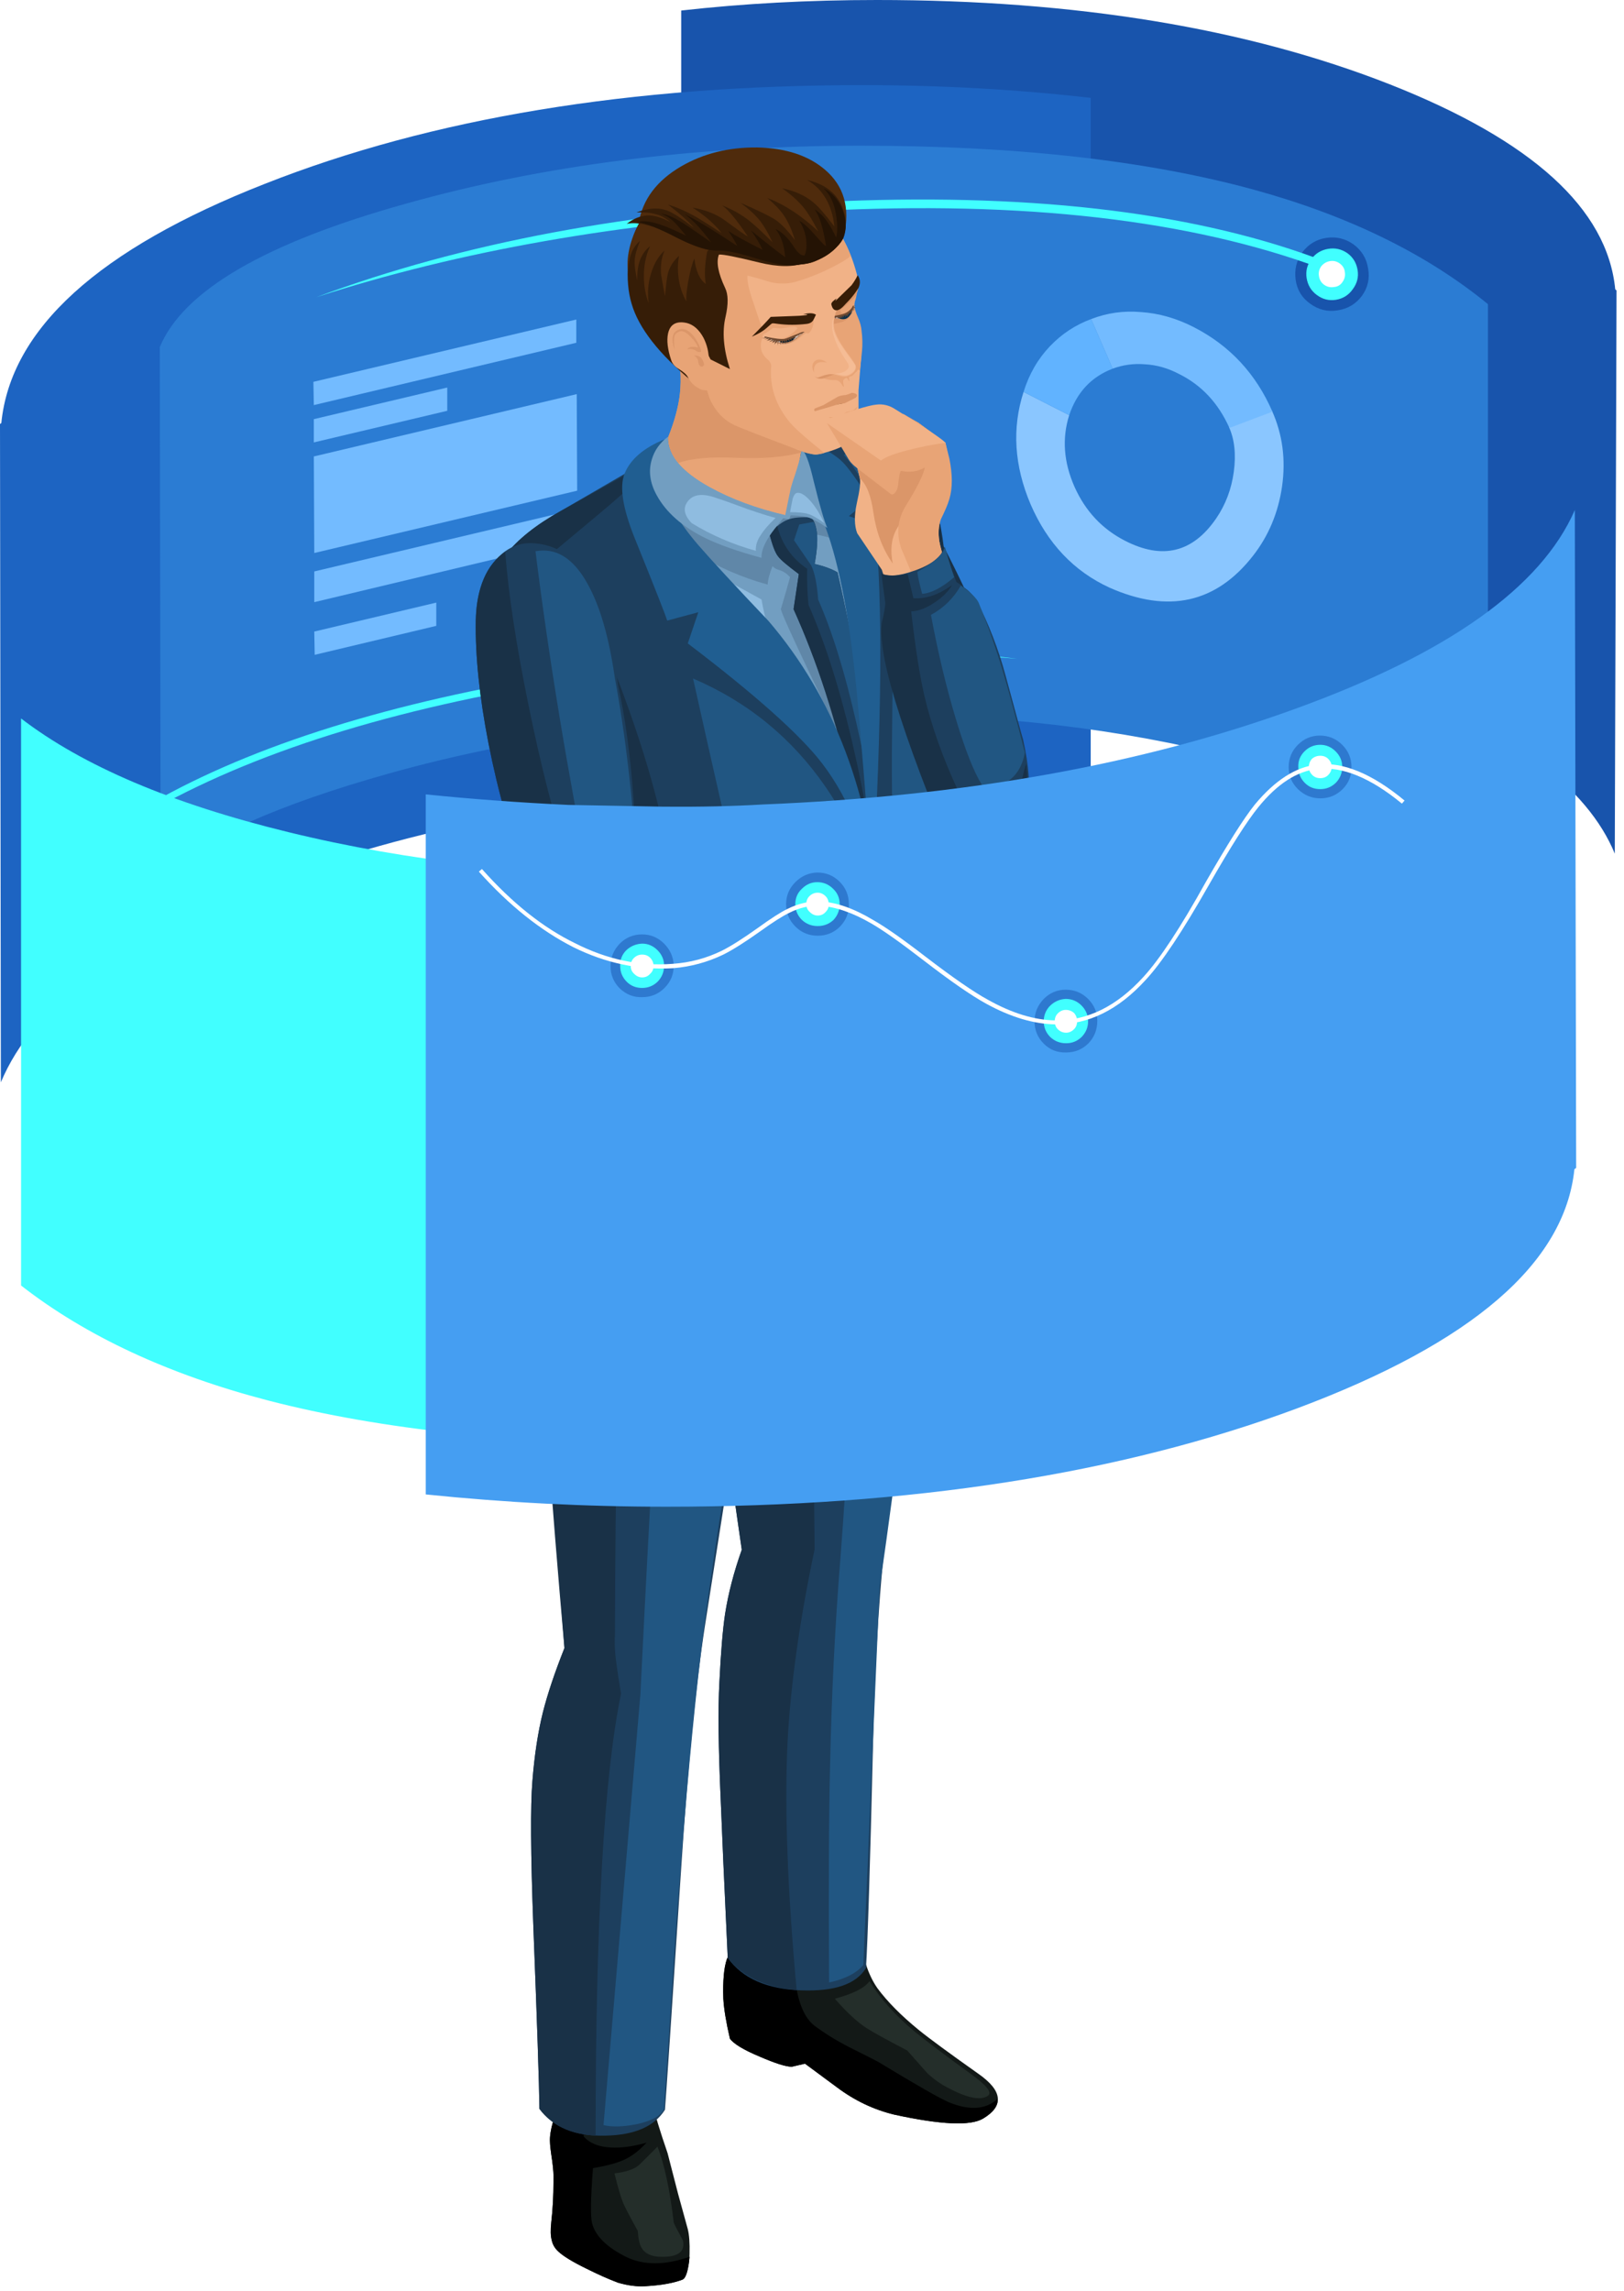 <?xml version="1.0" encoding="UTF-8"?> <svg xmlns="http://www.w3.org/2000/svg" xmlns:xlink="http://www.w3.org/1999/xlink" version="1.1" preserveAspectRatio="none" x="0px" y="0px" width="185px" height="261px" viewBox="0 0 185 261"><defs><filter id="Filter_1" x="-20%" y="-20%" width="140%" height="140%" color-interpolation-filters="sRGB"><feColorMatrix in="SourceGraphic" type="matrix" values="1 0 0 0 0 0 1 0 0 0 0 0 1 0 0 0 0 0 0.5 0" result="result1"></feColorMatrix></filter><g id="Layer0_0_MEMBER_0_MEMBER_0_MEMBER_0_MEMBER_0_MEMBER_0_FILL"><path fill="#1854AC" stroke="none" d=" M 817.85 167.35 Q 825.65 167.15 826.7 167.15 831.7 167.1 835.85 167.35 864 168.6 885.15 176.7 906.35 184.75 911 196.05 L 911.2 131.9 911.05 131.75 Q 909.7 118 885.35 108.4 860.9 98.8 826.95 98.8 815.3 98.8 804.65 100 L 804.65 168.35 Q 811.4 167.65 817.85 167.35 Z"></path></g><g id="Layer0_0_MEMBER_0_MEMBER_0_MEMBER_0_MEMBER_0_MEMBER_1_FILL"><path fill="#1D64C2" stroke="none" d=" M 825.6 188.25 Q 829.05 188.3 835.9 188.5 843.45 188.8 851.3 189.65 L 851.3 109.95 Q 838.7 108.5 825.3 108.5 785.7 108.5 757.2 119.75 728.8 130.9 727.2 147 L 727.05 147.1 727.15 222.1 Q 732.65 208.9 757.35 199.45 782.15 189.9 814.95 188.5 819.7 188.2 825.6 188.25 Z"></path></g><g id="Layer0_0_MEMBER_0_MEMBER_0_MEMBER_0_MEMBER_0_MEMBER_2_FILL"><path fill="#2B7CD3" stroke="none" d=" M 869.85 120.4 Q 851.55 115.4 825.1 115.4 796.8 115.4 773.3 122 749.25 128.7 745.25 138.35 L 745.35 198.5 Q 752.55 192.2 771.25 186.95 795.4 180.15 825.3 180.15 848.3 180.15 867.7 185.15 886.5 190 896.55 198.1 L 896.55 133.45 Q 886.05 124.85 869.85 120.4 Z"></path></g><g id="Layer0_0_MEMBER_0_MEMBER_0_MEMBER_0_MEMBER_1_MEMBER_0_MEMBER_0_FILL"><path fill="#1854AC" stroke="none" d=" M 878.15 125.9 Q 876.45 126.15 875.4 127.55 874.4 128.95 874.65 130.7 874.9 132.4 876.3 133.4 877.75 134.45 879.45 134.15 881.15 133.9 882.2 132.5 883.2 131.1 882.9 129.4 882.65 127.7 881.25 126.65 879.85 125.65 878.15 125.9 Z"></path></g><g id="Layer0_0_MEMBER_0_MEMBER_0_MEMBER_0_MEMBER_1_MEMBER_0_MEMBER_1_FILL"><path fill="#41FFFF" stroke="none" d=" M 876.25 128.9 L 876.7 128.1 Q 855 120.2 821 121.8 788.05 123.35 763.1 132.65 787.5 124.75 818.2 122.95 853.4 120.85 876.25 128.9 Z"></path></g><g id="Layer0_0_MEMBER_0_MEMBER_0_MEMBER_0_MEMBER_1_MEMBER_0_MEMBER_2_FILL"><path fill="#41FFFF" stroke="none" d=" M 878.35 127.15 Q 877.15 127.35 876.45 128.3 875.7 129.3 875.9 130.5 876.1 131.7 877.05 132.4 878.05 133.15 879.25 132.95 880.45 132.75 881.15 131.75 881.9 130.75 881.7 129.55 881.5 128.35 880.55 127.65 879.55 126.95 878.35 127.15 Z"></path></g><g id="Layer0_0_MEMBER_0_MEMBER_0_MEMBER_0_MEMBER_1_MEMBER_0_MEMBER_3_FILL"><path fill="#FFFFFF" stroke="none" d=" M 878.55 128.55 Q 877.95 128.65 877.55 129.15 877.2 129.65 877.3 130.25 877.4 130.9 877.9 131.25 878.4 131.6 879 131.5 879.65 131.45 880 130.9 880.35 130.4 880.25 129.8 880.2 129.2 879.65 128.8 879.15 128.45 878.55 128.55 Z"></path></g><g id="Layer0_0_MEMBER_0_MEMBER_0_MEMBER_0_MEMBER_1_MEMBER_1_MEMBER_0_FILL"><path fill="#2E79CF" stroke="none" d=" M 745.2 189.7 Q 744.2 188.8 742.8 188.85 741.45 188.9 740.5 189.9 739.6 190.9 739.65 192.3 739.75 193.65 740.75 194.55 741.75 195.5 743.1 195.45 744.5 195.4 745.4 194.35 746.35 193.35 746.25 192 746.2 190.6 745.2 189.7 Z"></path></g><g id="Layer0_0_MEMBER_0_MEMBER_0_MEMBER_0_MEMBER_1_MEMBER_1_MEMBER_1_FILL"><path fill="#41FFFF" stroke="none" d=" M 744.3 190.3 L 744.8 190.85 Q 763.25 180.6 793.95 176 820.7 172 842.95 173.85 820 171 791.3 175.6 761.75 180.35 744.3 190.3 Z"></path></g><g id="Layer0_0_MEMBER_0_MEMBER_0_MEMBER_0_MEMBER_1_MEMBER_1_MEMBER_2_FILL"><path fill="#41FFFF" stroke="none" d=" M 744.55 190.4 Q 743.85 189.75 742.85 189.8 741.9 189.85 741.25 190.55 740.6 191.3 740.65 192.25 740.7 193.2 741.4 193.85 742.1 194.5 743.05 194.45 744 194.4 744.7 193.7 745.35 193 745.3 192.05 745.25 191.1 744.55 190.4 Z"></path></g><g id="Layer0_0_MEMBER_0_MEMBER_0_MEMBER_0_MEMBER_1_MEMBER_1_MEMBER_3_FILL"><path fill="#FFFFFF" stroke="none" d=" M 743.75 191.25 Q 743.4 190.9 742.9 190.95 742.4 190.95 742.1 191.35 741.75 191.7 741.75 192.2 741.8 192.7 742.15 193 742.5 193.35 743 193.35 743.5 193.3 743.85 192.95 744.2 192.6 744.15 192.1 744.1 191.6 743.75 191.25 Z"></path></g><g id="Layer0_0_MEMBER_0_MEMBER_0_MEMBER_1_MEMBER_0_MEMBER_0_FILL"><path fill="#8AC6FF" stroke="none" d=" M 871.95 145.6 L 867.05 147.45 Q 868 149.55 867.6 152.55 867.2 155.5 865.6 157.85 861.6 163.7 855.2 160.4 851.3 158.4 849.45 154.25 847.6 150.05 848.85 146.1 L 843.65 143.45 Q 841.65 149.65 844.45 156.25 847.35 162.95 853.45 165.75 863.5 170.2 869.8 162.1 872.45 158.7 873.1 154.2 873.75 149.6 871.95 145.6 Z"></path></g><g id="Layer0_0_MEMBER_0_MEMBER_0_MEMBER_1_MEMBER_0_MEMBER_1_FILL"><path fill="#61B3FF" stroke="none" d=" M 853.8 140.8 L 851.35 135.15 Q 848.65 136.15 846.65 138.25 844.6 140.4 843.65 143.45 L 848.85 146.1 Q 850.15 142.2 853.8 140.8 Z"></path></g><g id="Layer0_0_MEMBER_0_MEMBER_0_MEMBER_1_MEMBER_0_MEMBER_2_FILL"><path fill="#73BBFF" stroke="none" d=" M 872 145.7 Q 869.2 139.25 863.1 136.1 860.1 134.55 857 134.35 854.05 134.1 851.35 135.15 L 853.8 140.8 Q 855.55 140.15 857.45 140.3 859.45 140.4 861.35 141.4 865.2 143.3 867.1 147.55 L 872 145.7 Z"></path></g><g id="Layer0_0_MEMBER_0_MEMBER_0_MEMBER_1_MEMBER_1_FILL"><path fill="#73BBFF" stroke="none" d=" M 762.85 170.75 L 762.9 173.4 776.75 170.1 776.75 167.45 762.85 170.75 M 762.8 150.8 L 762.85 161.8 792.8 154.7 792.75 143.7 762.8 150.8 M 762.85 163.9 L 762.85 167.4 792.8 160.25 792.8 156.8 762.85 163.9 M 792.7 137.85 L 792.7 135.2 762.75 142.3 762.8 144.95 792.7 137.85 M 778 145.6 L 778 142.95 762.8 146.55 762.8 149.2 778 145.6 Z"></path></g><g id="Layer0_0_MEMBER_0_MEMBER_1_MEMBER_0_FILL"><path fill="#193147" stroke="none" d=" M 834.55 161.05 Q 833.6 153.45 830.4 149.3 826.45 144.15 819.95 146.3 812.4 148.8 818 164.45 821.55 174.4 828.15 184.95 828.35 185.25 830.05 187.35 831.75 189.35 832.55 190.75 833.65 192.7 834.95 193.75 836.4 194.9 837.8 194.6 840.7 193.9 842.35 188.6 843.8 183.9 843.05 181.45 839.9 171.4 834.55 161.05 Z"></path></g><g id="Layer0_0_MEMBER_0_MEMBER_1_MEMBER_1_MEMBER_0_FILL"><path fill="#729EC1" stroke="none" d=" M 831.85 196.45 Q 831.9 192.2 832.9 186.05 834.05 179.1 834.2 176.8 835.2 161.95 830.3 152.4 826.9 145.65 818.65 144.45 815.5 144 805.1 149.6 794 156 791.5 157.35 783.05 162.05 783 168.25 782.95 174.55 790.5 191.8 797.9 208.75 797.6 212.85 797.35 216.3 796.15 219.3 804.5 225.15 816.85 222.9 829.25 220.6 831.6 212.65 L 831.85 196.45 Z"></path></g><g id="Layer0_0_MEMBER_0_MEMBER_1_MEMBER_1_MEMBER_1_FILL"><path fill="#8FBCE0" stroke="none" d=" M 833.8 180.05 Q 827.7 184.95 823 187.6 814.55 192.4 808.2 192 808.6 195.6 809 206.3 809.3 215.05 809.3 218 815.9 219.05 822.5 216.3 829.25 213.5 831.7 208.35 L 831.8 199.95 Q 831.8 197.55 832.3 191.35 832.95 183.3 833.8 180.05 Z"></path></g><g id="Layer0_0_MEMBER_0_MEMBER_1_MEMBER_1_MEMBER_2_FILL"><path fill="#6087A8" stroke="none" d=" M 823.65 145.9 Q 821.6 144.9 818.65 144.45 815.5 144 805.1 149.6 794 156 791.5 157.35 783.05 162.05 783 168.25 782.95 174.55 790.5 191.8 797.9 208.75 797.6 212.85 797.35 216.35 796.3 218.95 796 221.4 801.2 222.9 806.3 224.4 812.9 223.95 820.2 223.45 825.1 220.75 830.9 217.5 831.65 211.95 L 830.85 212.95 Q 827.8 215.5 824.9 216.7 822.65 217.7 817.6 218.9 814.15 219.75 810.8 219.65 807.5 219.6 805.4 218.6 805.65 209.7 805.1 202.5 804.5 194.75 802.8 186.5 802.45 184.9 802.9 182.55 803.35 180 803.25 179.15 802.6 173.3 800.85 169.9 798.75 165.8 793.65 161.9 798.6 157.2 808.6 152.1 817.7 147.4 823.65 145.9 Z"></path></g><g id="Layer0_0_MEMBER_0_MEMBER_1_MEMBER_1_MEMBER_3_FILL"><path fill="#8FBCE0" stroke="none" d=" M 834.25 172.8 Q 834.8 165.6 832.5 157.85 830 149.45 825.85 147.45 824.35 148.25 821.15 150.65 823.25 153.75 824.05 156.6 824.9 159.35 824.8 163 824.75 165.25 824.5 168.9 824.45 172.65 825.7 179.1 828.85 178.05 830.85 176.5 832.55 175.2 834.25 172.8 Z"></path></g><g id="Layer0_0_MEMBER_0_MEMBER_1_MEMBER_1_MEMBER_4_FILL"><path fill="#8FBCE0" stroke="none" d=" M 814.65 170.85 Q 814 168.35 813.8 167.1 810.05 165.05 807.95 163.85 804.25 161.7 801 159.1 799.25 160.1 798.7 160.5 797.9 161 796.6 162.2 798.1 164.2 800.85 167.2 802.95 169.55 803.85 171.05 806.05 174.65 806.15 179.9 806.2 182.75 806.05 187.3 808.3 188.55 812.7 186.85 816.9 185.25 820.3 182.2 820.5 181.15 819.45 178.45 818.1 174.9 818 174.4 817.55 174 816.8 174 815.95 174.1 815.5 174.1 815.25 173.35 814.65 170.85 Z"></path></g><g id="Layer0_0_MEMBER_0_MEMBER_1_MEMBER_2_MEMBER_0_MEMBER_0_FILL"><path fill="#131917" stroke="none" d=" M 809.85 322 Q 809.35 323.45 809.45 326.5 809.55 328.25 810.2 331.05 810.85 331.95 813.6 333.1 816.25 334.25 817.25 334.25 L 818.75 333.9 822.4 336.6 Q 825.4 338.85 828.9 339.7 836.9 341.45 839.05 340.15 842.65 337.95 838.5 335.05 833.35 331.4 831.7 330.05 828.7 327.6 827 325.3 826.2 324.15 825.7 322.6 825.1 320.45 824.65 318.95 819 318.75 811.35 318.25 810.7 320.2 809.85 322 Z"></path></g><g id="Layer0_0_MEMBER_0_MEMBER_1_MEMBER_2_MEMBER_0_MEMBER_1_FILL"><path fill="#000000" stroke="none" d=" M 809.85 322 Q 809.35 323.45 809.45 326.5 809.55 328.25 810.2 331.05 810.85 331.95 813.6 333.1 816.25 334.25 817.25 334.25 L 818.75 333.9 822.4 336.6 Q 825.4 338.85 828.9 339.7 836.9 341.45 839.05 340.15 840.8 339.1 840.7 337.9 838.7 339.75 835.15 338.3 833.7 337.7 827.1 333.7 826.85 333.55 823.85 332.05 821.6 330.9 819.8 329.55 818.15 328.25 817.65 324.5 817.45 320.25 817.25 318.6 813.35 318.4 811.35 318.25 810.7 320.2 809.85 322 Z"></path></g><g id="Layer0_0_MEMBER_0_MEMBER_1_MEMBER_2_MEMBER_0_MEMBER_2_FILL"><path fill="#242E2A" stroke="none" d=" M 826.1 324.5 Q 825.3 325.65 822.15 326.5 824.3 328.95 825.85 329.9 826.95 330.6 830.4 332.4 832.4 334.65 832.7 335 833.45 335.7 834.4 336.3 838.25 338.5 839.6 337.55 840.35 337 837.55 335 833.35 331.95 831.25 330.25 827.95 327.5 826.1 324.5 Z"></path></g><g id="Layer0_0_MEMBER_0_MEMBER_1_MEMBER_2_MEMBER_1_MEMBER_0_FILL"><path fill="#1D3F5E" stroke="none" d=" M 806.7 220.95 Q 806.7 221.25 806.2 221.4 805.7 221.5 805.7 221.9 805.65 228.75 808 248.45 809.65 262.4 811.55 275.35 810.2 279.15 809.65 282.65 809.25 285.3 809 290.45 808.75 294.95 809.15 303.85 809.35 309.1 809.95 321.85 812.45 325.35 818.35 325.55 824.05 325.75 825.7 323 826 318.35 826.5 297.65 826.85 282.1 828.15 272.25 830.35 256.9 831.4 248.3 833.35 232.8 833 225.35 832.75 218.6 832.65 217.4 832.4 212.85 831.85 209.6 829.6 216 820.95 219.3 813.25 222.25 806.7 220.95 Z"></path></g><g id="Layer0_0_MEMBER_0_MEMBER_1_MEMBER_2_MEMBER_1_MEMBER_1_FILL"><path fill="#193147" stroke="none" d=" M 806.7 220.95 Q 806.7 221.25 806.2 221.35 805.7 221.5 805.7 221.9 805.65 230.85 808 249.7 809 257.8 811.55 275.35 810.2 279.15 809.65 282.65 809.25 285.3 809 290.45 808.75 294.95 809.15 303.85 809.35 309.1 809.95 321.85 811.15 323.45 813.35 324.45 815.4 325.35 817.8 325.5 816.25 308.6 816.75 297.55 817.25 287.6 819.85 275.3 819.85 274.2 819.7 260.2 819.6 249.9 820.1 245.15 821.45 243.5 822 238.05 822.4 231.75 822.75 229.15 825.4 227.35 829.05 224.15 L 832.8 220.9 Q 832.55 213.7 831.85 209.6 829.6 216 820.95 219.3 813.25 222.25 806.7 220.95 Z"></path></g><g id="Layer0_0_MEMBER_0_MEMBER_1_MEMBER_2_MEMBER_1_MEMBER_2_FILL"><path fill="#215682" stroke="none" d=" M 832.6 236.95 Q 833.25 228.3 832.95 224.15 828.9 229.75 825.6 232.85 825.1 237.55 824.3 252.35 823.35 269.3 822.8 276.15 821.85 287.95 821.6 300.35 821.4 308.85 821.5 324.65 824.25 324.05 825.4 322.65 L 827.25 279.65 Q 828.75 269.55 830.9 252.15 832.1 243.05 832.6 236.95 Z"></path></g><g id="Layer0_0_MEMBER_0_MEMBER_1_MEMBER_2_MEMBER_2_MEMBER_0_FILL"><path fill="#131917" stroke="none" d=" M 801.5 338 L 791.05 337.55 Q 790.1 340.4 790.05 340.5 789.65 341.9 789.7 342.8 789.7 343.3 789.95 344.95 790.15 346.35 790.1 347.35 790.1 349.75 789.85 351.95 789.7 353.3 789.9 354 790.05 354.75 790.65 355.3 791.5 356.1 793.85 357.25 795.85 358.25 797.45 358.85 799.15 359.35 800.6 359.25 803.25 359.1 804.8 358.5 805.1 358.4 805.35 357.45 805.6 356.55 805.6 355.55 805.65 353.75 805.4 352.75 804.9 350.9 804.3 348.75 L 803.1 344.1 Q 802.4 342.05 802.1 341.05 801.55 339.35 801.5 338 Z"></path></g><g id="Layer0_0_MEMBER_0_MEMBER_1_MEMBER_2_MEMBER_2_MEMBER_1_FILL"><path fill="#000000" stroke="none" d=" M 791.05 337.55 Q 790.1 340.4 790.05 340.5 789.65 341.9 789.7 342.8 789.7 343.3 789.95 344.95 790.15 346.35 790.1 347.35 790.1 349.75 789.85 351.95 789.7 353.3 789.9 354 790.05 354.75 790.65 355.3 791.5 356.1 793.85 357.25 795.85 358.25 797.45 358.85 799.15 359.35 800.6 359.25 803.25 359.1 804.8 358.5 805.4 358.25 805.6 355.9 801.45 357.35 798.45 355.95 795.1 354.3 794.5 352.1 794.2 350.95 794.6 345.8 797 345.4 798.25 344.8 799.5 344.2 800.7 342.9 798.4 343.55 796.65 343.45 794.55 343.35 793.55 342.2 L 793.1 337.65 791.05 337.55 Z"></path></g><g id="Layer0_0_MEMBER_0_MEMBER_1_MEMBER_2_MEMBER_2_MEMBER_2_FILL"><path fill="#242E2A" stroke="none" d=" M 799.9 345.4 Q 799.1 346.15 797.05 346.4 797.65 348.85 798.05 349.8 798.4 350.6 799.7 352.95 799.8 354.35 800.15 354.9 800.75 355.9 802.4 355.9 805.25 355.95 804.85 354.05 803.8 352.1 803.8 352 803.15 346.45 801.95 343.35 800.4 344.9 799.9 345.4 Z"></path></g><g id="Layer0_0_MEMBER_0_MEMBER_1_MEMBER_2_MEMBER_3_MEMBER_0_FILL"><path fill="#1D3F5E" stroke="none" d=" M 803.2 220.05 Q 799.9 218.85 797.2 215.35 796.6 217.55 793.35 224.4 790.35 230.75 789.7 234.35 789 238.1 789.1 243.7 788.85 253.05 789.95 268.3 790.55 276.25 791.35 286.55 789.7 290.7 788.9 293.85 788.05 297.25 787.7 301.7 787.35 305.9 787.8 318.1 788.45 334.75 788.5 339.05 790.9 342.25 796.05 342.1 801 342 802.8 339.15 803 336.75 804.65 311.6 805.8 294.05 807.35 284.05 L 813.4 245.45 Q 818.75 243.75 819.3 241.15 820.3 236.15 820.4 228.75 820.35 221.55 820.45 219.65 816.3 220.7 813.7 220.85 806.95 221.45 803.2 220.05 Z"></path></g><g id="Layer0_0_MEMBER_0_MEMBER_1_MEMBER_2_MEMBER_3_MEMBER_1_FILL"><path fill="#193147" stroke="none" d=" M 803.2 220.05 Q 799.9 218.85 797.2 215.35 796.8 216.5 793.05 225.25 790.1 232.2 789.7 234.35 788.1 243.5 789.45 262.85 790.15 272.95 791.35 286.55 789.7 290.7 788.9 293.85 788.05 297.25 787.7 301.7 787.35 305.9 787.8 318.1 788.45 334.75 788.5 339.05 790.6 341.85 794.9 342.1 794.9 305.65 797.8 291.75 797.45 289.7 797.3 288.55 797 286.55 797.1 285.05 797.15 270.75 797.35 260.5 797.7 241 800.6 233.7 801.95 233.7 809.4 231.65 818.1 229.2 820.4 227.3 820.4 220.85 820.45 219.65 816.3 220.7 813.7 220.85 806.95 221.45 803.2 220.05 Z"></path></g><g id="Layer0_0_MEMBER_0_MEMBER_1_MEMBER_2_MEMBER_3_MEMBER_2_FILL"><path fill="#215682" stroke="none" d=" M 801.4 265.35 Q 800.9 273.6 800 291.85 L 795.8 340.9 Q 797.25 341.25 799.55 340.8 802.1 340.25 802.7 339.1 803.95 319.75 804.4 314 805.6 298.1 806.85 287.5 807.9 278.65 809.9 266.45 812.25 252.45 813.4 245.45 818.75 243.75 819.3 241.15 820.3 236.2 820.4 229.1 816.05 233.4 803.95 239.3 802.2 251.5 801.4 265.35 Z"></path></g><g id="Layer0_0_MEMBER_0_MEMBER_1_MEMBER_2_MEMBER_4_MEMBER_0_FILL"><path fill="#131917" stroke="none" d=" M 803.2 220.05 Q 799.9 218.85 797.2 215.35 796.5 217.2 794.6 221.65 802.35 230.15 817.1 227.1 822.9 225.85 827.4 223.2 831.85 220.55 832.65 217.95 832.4 212.7 831.85 209.6 830.55 213.4 826.75 216.2 823.35 218.7 818.65 220.05 815.45 220.75 813.7 220.85 806.95 221.45 803.2 220.05 Z"></path></g><g id="Layer0_0_MEMBER_0_MEMBER_1_MEMBER_2_MEMBER_4_MEMBER_1_FILL"><path fill="#000000" stroke="none" d=" M 794.6 221.65 Q 798.25 225.65 803.9 227.05 808.85 228.3 814.75 227.5 820.1 226.75 825.25 224.4 831.55 221.55 832.65 217.95 L 832.65 217.45 Q 829.65 220.85 827.5 222.25 822.8 225.25 814.85 226.5 L 814.85 226.55 Q 807.75 227.1 803.5 225.4 801.8 224.8 802.05 223.1 802.3 221.4 804.15 221.75 809.55 222.8 814.95 221.75 820.45 220.75 824.25 217.85 L 824.3 217.75 Q 821.7 219.2 818.65 220.05 815.45 220.75 813.7 220.85 806.95 221.45 803.2 220.05 799.9 218.85 797.2 215.35 796.5 217.2 794.6 221.65 Z"></path></g><g id="Layer0_0_MEMBER_0_MEMBER_1_MEMBER_2_MEMBER_4_MEMBER_2_FILL"><path fill="#212B28" stroke="none" d=" M 814.25 220.6 Q 814.2 221.55 814.65 224.1 815.1 226.8 815.5 227.3 816.9 227.55 820.05 226.85 823.3 226.1 824.35 225.25 824.8 224.2 824.45 221.6 824.05 218.8 823.1 218.05 822.25 218.35 818.75 219.25 815.4 220.15 814.25 220.6 Z"></path></g><g id="Layer0_0_MEMBER_0_MEMBER_1_MEMBER_2_MEMBER_4_MEMBER_3_FILL"><path fill="#000000" stroke="none" d=" M 814.25 220.6 Q 814.2 221.55 814.65 224.1 815.1 226.8 815.5 227.3 815.9 225.25 816.1 224.1 816.5 222.05 816.75 221.8 817.15 221.45 819.55 220.1 822.35 218.55 823.1 218.05 822.25 218.35 818.75 219.25 815.4 220.15 814.25 220.6 Z"></path></g><g id="Layer0_0_MEMBER_0_MEMBER_1_MEMBER_2_MEMBER_4_MEMBER_4_FILL"><path fill="#3C4A45" stroke="none" d=" M 823.1 218.05 Q 822.85 220 820.7 222.95 819.6 224.4 817.9 225.75 816.45 226.9 815.5 227.3 816.9 227.55 820.05 226.85 823.3 226.1 824.35 225.25 824.8 224.2 824.45 221.6 824.05 218.8 823.1 218.05 Z"></path></g><g id="Layer0_0_MEMBER_0_MEMBER_1_MEMBER_2_MEMBER_4_MEMBER_5_FILL"><path fill="#5A6B65" stroke="none" d=" M 823.45 218.55 Q 823.95 222.65 822.25 224.6 820.95 226.1 817.15 227.2 818.8 227 820.95 226.35 823.25 225.65 824 225.05 824.3 224.2 824.15 222.05 823.95 219.85 823.45 218.55 Z"></path></g><g id="Layer0_0_MEMBER_0_MEMBER_1_MEMBER_2_MEMBER_4_MEMBER_6_FILL"><path fill="#212B28" stroke="none" d=" M 803.85 223.8 Q 803.9 225.15 805.95 225.5 810 226.2 814.5 226 813.95 224.5 813.7 222.85 811.6 223.05 805.8 222.65 803.75 222.5 803.85 223.8 Z"></path></g><g id="Layer0_0_MEMBER_0_MEMBER_1_MEMBER_2_MEMBER_4_MEMBER_7_FILL"><path fill="#212B28" stroke="none" d=" M 832.6 216.55 Q 832.35 212.95 832 210.65 830.65 213.6 828.7 215.55 827.3 216.95 824.35 218.9 L 825.25 222.6 Q 827.25 221.75 829.4 220 831.6 218.2 832.6 216.55 Z"></path></g><g id="Layer0_0_MEMBER_0_MEMBER_1_MEMBER_3_MEMBER_0_FILL"><path fill="#6087A8" stroke="none" d=" M 823.1 160.75 Q 822.65 158.05 821.55 154.8 820.25 150.85 819.25 150.45 817.9 153.7 817.65 154.6 817.55 155.25 817.3 156.5 817.15 157.55 816.95 157.95 810.9 157 808.1 156.2 803.1 154.8 803.3 151.75 802.9 152.05 802.25 152 801.5 151.9 801.15 151.9 800.15 153.1 800.05 154.35 799.9 157.95 805.85 161.6 810.1 164.2 814.5 165.4 814.55 164.55 815.05 163.3 815.3 163.6 815.85 163.75 816.5 163.95 817.05 164.55 816.7 165.85 816 168.2 816.2 169 819 174.9 821.95 181.05 822.15 181.65 822.9 181.2 822.25 175.5 821.55 169.85 822.35 169.35 821.9 165.7 821.65 164.15 820.8 163.6 819.25 163.1 819.85 161.05 819.75 159.65 822.1 160.05 823.1 160.75 Z"></path></g><g id="Layer0_0_MEMBER_0_MEMBER_1_MEMBER_3_MEMBER_1_MEMBER_0_FILL"><path fill="#1D3F5E" stroke="none" d=" M 816.8 158 Q 815.85 158.35 814.7 159.6 815.2 161.6 815.7 162.2 816.1 162.75 818.05 164.2 L 817.45 168.2 Q 821.5 177.2 824.2 188.55 826.9 200.2 827.2 210.4 828.05 201.3 826.3 186.6 824.85 174.15 822.45 164 821.4 163.4 819.85 163.05 820.25 160.95 820.1 159.4 819.9 158.05 819.4 157.75 817.65 157.65 816.8 158 Z"></path></g><g id="Layer0_0_MEMBER_0_MEMBER_1_MEMBER_3_MEMBER_1_MEMBER_1_FILL"><path fill="#193147" stroke="none" d=" M 815.6 158.7 L 814.7 159.6 Q 815.2 161.6 815.7 162.2 816.1 162.75 818.05 164.2 L 817.45 168.2 Q 821.4 176.9 824.05 188.65 826.65 200.05 827.2 210.3 827.8 201.4 825.15 188.05 822.65 175.65 819.15 167.7 818.95 165.75 819 163.6 816.381 161.821 815.6 158.75 L 815.6 158.8 815.6 158.7 Z"></path></g><g id="Layer0_0_MEMBER_0_MEMBER_1_MEMBER_3_MEMBER_1_MEMBER_2_FILL"><path fill="#215682" stroke="none" d=" M 820.15 160.45 Q 820.2 159.2 819.75 158.25 L 818.1 158.55 817.5 160.35 819.45 163.2 Q 820.05 164.4 820.25 167.1 822.65 172.55 824.6 181.15 826.25 188.3 827.15 195.75 826.95 189.7 825.3 179.15 823.85 169.85 822.45 164 821.4 163.4 819.85 163.05 820.15 161.25 820.15 160.45 Z"></path></g><g id="Layer0_0_MEMBER_0_MEMBER_1_MEMBER_4_MEMBER_0_FILL"><path fill="#1D3F5E" stroke="none" d=" M 818 144.1 Q 816 143.85 811 146 822 151.25 825 166 826.8 174.75 825.95 193.7 823.65 183.45 812.05 170.1 806.15 163.4 804.35 160.8 800.9 155.75 800.5 151.45 L 790.95 157 Q 782.5 161.7 782.45 167.85 782.4 174.1 788.55 191.1 794.55 207.7 794.25 211.85 793.95 215.9 790.75 225.7 787.8 234.65 787.8 244.1 792.55 249.95 805.4 249.4 817.1 248.9 823.4 244.5 824.25 240.8 825.15 232.4 826.25 222.5 826.6 220.25 826.85 235.25 826.05 243.4 828.95 241.45 830.95 238.8 832.65 236.6 833.25 234.6 833.5 229.35 832.8 219.85 831.95 208.1 831.9 205.25 831.8 201.05 833.2 190 834.65 178.25 834.7 175.8 835.05 161.15 831.55 153.8 827.65 145.55 818 144.1 Z"></path></g><g id="Layer0_0_MEMBER_0_MEMBER_1_MEMBER_4_MEMBER_1_FILL"><path fill="#193147" stroke="none" d=" M 790.95 157 Q 782.5 161.7 782.45 167.85 782.4 174.1 788.55 191.1 794.55 207.7 794.25 211.85 793.95 215.9 790.75 225.7 787.8 234.65 787.8 244.1 789.65 246.4 792.85 247.65 795.5 248.7 799.55 249.2 799.55 243.2 802.35 228.15 804.85 214.85 803.9 201.65 803.2 192.4 798.8 179.95 794.7 168.25 790.2 161.6 796.8 156.1 797.05 155.85 800.6 152.75 801.65 151.05 L 790.95 157 Z"></path></g><g id="Layer0_0_MEMBER_0_MEMBER_1_MEMBER_4_MEMBER_2_FILL"><path fill="#205E91" stroke="none" d=" M 823.05 151.45 Q 821.9 150.3 819.05 149 818.55 148.75 817.75 150.2 816.95 151.65 817.25 152.1 819.2 155.05 819.4 155.4 820.4 157.05 821.1 158.9 823.55 165.5 824.75 178.7 825.4 186 826.45 199.55 828.05 171.6 826.75 158.6 L 823.75 157.6 826.1 155.65 Q 823.95 152.35 823.05 151.45 Z"></path></g><g id="Layer0_0_MEMBER_0_MEMBER_1_MEMBER_4_MEMBER_3_FILL"><path fill="#205E91" stroke="none" d=" M 801.9 150.8 Q 801.9 149.8 802.75 148.85 799.2 150.3 798.2 152.75 797.3 155 799.35 160.1 802.85 168.75 803.05 169.5 L 806.6 168.55 805.4 172.1 Q 816.9 180.85 820.65 185.7 825.65 192.2 827.15 202.7 825.85 182.7 814.6 169.55 808.9 163.55 806.6 160.9 802.75 156.45 802.1 152.4 801.9 150.9 801.9 150.8 Z"></path></g><g id="Layer0_0_MEMBER_0_MEMBER_1_MEMBER_4_MEMBER_4_FILL"><path fill="#215682" stroke="none" d=" M 806 176.1 Q 807.4 182.4 809.65 192.3 811.3 200 811.6 204.85 812.5 221.25 808.05 249.15 817.65 248.15 823.4 244.55 825.95 228 826.25 225.5 827.75 213.45 827.2 205.65 826.55 196.35 821.1 188.45 815.35 180.1 806 176.1 Z"></path></g><g id="Layer0_0_MEMBER_0_MEMBER_1_MEMBER_4_MEMBER_5_FILL"><path fill="#215682" stroke="none" d=" M 824.35 148.8 Q 823.9 149.9 823.2 150.65 827.85 156.05 828.65 165.8 828.85 167.9 828.65 184.45 828.6 189.45 829.05 212.8 829.4 230.2 828.75 240.95 831 238.4 831.3 238.05 832.75 236.2 833.35 234.5 833.5 228.7 832.8 219.55 831.9 208.6 831.85 206.05 831.75 202.45 832.8 194.5 834.1 184.85 834.25 182.35 835.2 169.55 833.95 162.15 832.05 151.3 825.15 146.75 825.1 146.9 824.35 148.8 Z"></path></g><g id="Layer0_0_MEMBER_0_MEMBER_1_MEMBER_4_MEMBER_6_MEMBER_0_FILL"><path fill="#1D3F5E" stroke="none" d=" M 806.7 218.5 L 805.25 231.75 Q 808.1 231.7 810.95 230.65 813.9 229.6 816.05 227.75 L 818 214.3 Q 814.75 215.1 812.6 215.95 810.95 216.55 806.7 218.5 Z"></path></g><g id="Layer0_0_MEMBER_0_MEMBER_1_MEMBER_4_MEMBER_6_MEMBER_1_FILL"><path fill="#193147" stroke="none" d=" M 806.7 218.5 L 805.25 231.75 Q 805.45 231.75 805.9 231.85 806.3 231.9 806.35 231.7 807.55 225.55 808.2 224.15 809 222.45 813.7 220.1 816.65 218.65 817.15 218 817.55 217.4 818 214.3 814.75 215.1 812.6 215.95 810.95 216.55 806.7 218.5 Z"></path></g><g id="Layer0_0_MEMBER_0_MEMBER_1_MEMBER_4_MEMBER_6_MEMBER_2_FILL"><path fill="#1D3F5E" stroke="none" d=" M 807.05 216.75 L 806.2 221.6 Q 808.3 221.7 812.65 219.65 816.45 217.85 817.7 216.65 L 818.65 211.2 Q 816.65 212.05 813.35 213.7 809.65 215.6 807.05 216.75 Z"></path></g><g id="Layer0_0_MEMBER_0_MEMBER_1_MEMBER_4_MEMBER_6_MEMBER_3_FILL"><path fill="#193147" stroke="none" d=" M 807.05 216.75 L 806.2 221.6 807.3 221.55 Q 808 218.55 811.95 215.7 814.2 214.1 818.65 211.2 816.65 212.05 813.35 213.7 809.65 215.6 807.05 216.75 Z"></path></g><g id="Layer0_0_MEMBER_0_MEMBER_1_MEMBER_4_MEMBER_6_MEMBER_4_FILL"><path fill="#215682" stroke="none" d=" M 815.25 227.95 L 817.1 219.1 810.45 223 807.9 230.7 Q 810.3 230.1 811.65 229.6 812.95 229.1 815.25 227.95 Z"></path></g><g id="Layer0_0_MEMBER_0_MEMBER_1_MEMBER_4_MEMBER_6_MEMBER_5_FILL"><path fill="#215682" stroke="none" d=" M 817 216.6 Q 817.5 215.3 818.1 212.1 814.6 214.7 813 216.05 810.1 218.6 808.9 220.6 811.4 219.75 812.95 219 814.3 218.3 817 216.6 Z"></path></g><g id="Layer0_0_MEMBER_0_MEMBER_1_MEMBER_4_MEMBER_7_MEMBER_0_MEMBER_0_FILL"><path fill="#1D3F5E" stroke="none" d=" M 828.6 210.45 L 828.15 223.55 Q 828.7 223.65 830.1 222.8 831.6 221.95 832.2 221 L 832.35 207.15 Q 831.3 207.7 830.55 208.35 830 208.85 828.6 210.45 Z"></path></g><g id="Layer0_0_MEMBER_0_MEMBER_1_MEMBER_4_MEMBER_7_MEMBER_0_MEMBER_1_FILL"><path fill="#193147" stroke="none" d=" M 828.6 210.45 L 828.15 223.55 828.55 223.55 Q 828.95 217.55 829.15 216.15 829.4 214.5 830.9 212.6 831.9 211.4 832.05 210.75 832.2 210.2 832.35 207.15 831.3 207.7 830.55 208.35 830 208.85 828.6 210.45 Z"></path></g><g id="Layer0_0_MEMBER_0_MEMBER_1_MEMBER_4_MEMBER_7_MEMBER_0_MEMBER_2_FILL"><path fill="#215682" stroke="none" d=" M 831.85 220.8 L 832.05 211.85 829.85 215.2 829.35 222.9 Q 830.7 222.25 831.85 220.8 Z"></path></g><g id="Layer0_0_MEMBER_0_MEMBER_1_MEMBER_4_MEMBER_7_MEMBER_1_MEMBER_0_FILL"><path fill="#1D3F5E" stroke="none" d=" M 828.35 207.2 L 828.45 211.95 Q 829.3 212.6 830.8 211.6 832.1 210.75 832.5 209.85 L 832.35 204.55 Q 831.6 204.9 830.5 205.75 829.2 206.7 828.35 207.2 Z"></path></g><g id="Layer0_0_MEMBER_0_MEMBER_1_MEMBER_4_MEMBER_7_MEMBER_1_MEMBER_1_FILL"><path fill="#193147" stroke="none" d=" M 828.35 207.2 L 828.45 211.95 828.9 212.15 Q 828.85 209.25 830.15 207.4 830.9 206.35 832.35 204.55 831.6 204.9 830.5 205.75 829.2 206.7 828.35 207.2 Z"></path></g><g id="Layer0_0_MEMBER_0_MEMBER_1_MEMBER_4_MEMBER_7_MEMBER_1_MEMBER_2_FILL"><path fill="#215682" stroke="none" d=" M 832.2 209.65 Q 832.3 208.25 832.2 205.3 829.8 209.05 829.4 211.6 830.3 211.4 830.85 211 831.25 210.65 832.2 209.65 Z"></path></g><g id="Layer0_0_MEMBER_0_MEMBER_1_MEMBER_5_MEMBER_0_MEMBER_0_FILL"><path fill="#E8A476" stroke="none" d=" M 816.95 155.55 Q 817.2 154.1 817.45 153.4 L 817.95 152.05 Q 818.15 151.45 818.5 149.05 818.85 146.35 819.35 144.65 L 804.1 137.75 Q 804.8 141.05 804.5 143.7 804.25 145.9 803.15 148.65 803.1 151.7 807.95 154.35 811.6 156.35 816.5 157.5 816.75 156.95 816.95 155.55 Z"></path></g><g id="Layer0_0_MEMBER_0_MEMBER_1_MEMBER_5_MEMBER_0_MEMBER_1_FILL"><path fill="#DB9669" stroke="none" d=" M 810.8 150.95 Q 815.4 151.15 818.35 150.35 818.9 146.3 819.35 144.65 L 804.1 137.75 Q 804.8 141.05 804.5 143.7 804.25 145.9 803.15 148.65 803.15 150.15 804.3 151.55 806.55 150.75 810.8 150.95 Z"></path></g><g id="Layer0_0_MEMBER_0_MEMBER_1_MEMBER_5_MEMBER_1_MEMBER_0_FILL"><path fill="#729EC1" stroke="none" d=" M 816.5 157.5 Q 818.2 157.5 819 157.7 819.95 158 821.3 158.95 820.8 157.9 819.75 153.65 818.95 150.2 818.35 150.05 818.35 150.75 817.15 154.35 816.9 155.5 816.5 157.5 Z"></path></g><g id="Layer0_0_MEMBER_0_MEMBER_1_MEMBER_5_MEMBER_1_MEMBER_1_FILL"><path fill="#729EC1" stroke="none" d=" M 813.8 162.35 Q 813.75 161.35 814.65 159.95 815.15 159.15 816.55 157.5 811.6 156.35 807.9 154.3 803 151.6 803.15 148.55 801.75 149.6 801.3 151.15 800.7 153.1 801.85 155.2 803.45 158.15 807.4 160.1 809.75 161.25 813.8 162.35 Z"></path></g><g id="Layer0_0_MEMBER_0_MEMBER_1_MEMBER_5_MEMBER_1_MEMBER_2_FILL"><path fill="#8FBCE0" stroke="none" d=" M 817.05 157.15 Q 818.45 157.15 819.1 157.35 819.8 157.55 820.95 158.4 820.2 156.8 819.35 155.85 818.45 154.85 817.85 154.95 817.55 155 817.35 155.6 L 817.05 157.15 Z"></path></g><g id="Layer0_0_MEMBER_0_MEMBER_1_MEMBER_5_MEMBER_1_MEMBER_3_FILL"><path fill="#8FBCE0" stroke="none" d=" M 813.15 161.55 Q 813.1 160.6 813.75 159.7 814.2 158.95 815.4 157.8 814.4 157.55 812.35 156.85 809.8 155.9 808.7 155.55 806.4 154.7 805.45 155.85 804.5 157 805.85 158.4 809.2 160.45 813.15 161.55 Z"></path></g><g id="Layer0_0_MEMBER_0_MEMBER_1_MEMBER_5_MEMBER_2_MEMBER_0_MEMBER_0_FILL"><path fill="#F1B287" stroke="none" d=" M 820.65 122.9 Q 817.45 120 812.6 119.95 807.2 119.85 804 123.6 802.05 125.85 801.3 128.95 800.5 132.2 801.5 134.95 802.35 137.5 806.15 139.15 806.95 141.1 808.05 144.05 809.1 146.2 811.1 147.1 L 817.95 150.05 Q 818.55 150.2 819.3 150.45 819.85 150.65 820.25 150.55 823.15 149.95 824.4 148.65 824.8 148.25 824.85 146.45 L 824.85 143.25 Q 825.05 140.85 825.15 139.5 825.3 137.1 824.95 135.65 824.35 134.3 824.35 133.75 824.35 133.3 824.5 132.75 824.7 132.05 824.75 131.45 824.85 130.6 824.65 130 823.45 125.45 820.65 122.9 Z"></path></g><g id="Layer0_0_MEMBER_0_MEMBER_1_MEMBER_5_MEMBER_2_MEMBER_0_MEMBER_1_FILL"><path fill="#E8A476" stroke="none" d=" M 821.85 129.25 Q 823.8 128.25 823.95 127.9 820.85 120 812.6 119.95 807.2 119.85 804 123.6 802.05 125.85 801.3 128.95 800.5 132.2 801.5 134.95 802.35 137.5 806.15 139.15 806.95 141.1 807.85 144.1 808.8 146.35 810.75 147.25 811.7 147.7 818.75 150.35 820 150.75 820.95 150.4 817.9 147.95 817.05 146.95 814.6 144 814.9 140.5 814.9 140.15 814.6 139.85 814.25 139.55 814.15 139.4 813.6 138.75 813.75 137.8 814 136.9 814 136.75 813.95 136.45 813 133.65 812.1 131.15 812.2 130.2 813.25 130.45 814.85 130.95 816.25 131.25 817.5 130.95 819.55 130.4 821.85 129.25 Z"></path></g><g id="Layer0_0_MEMBER_0_MEMBER_1_MEMBER_5_MEMBER_2_MEMBER_0_MEMBER_2_FILL"><path fill="#E8A476" stroke="none" d=" M 824.55 131 Q 824.15 132.25 824 132.5 823.7 133.05 822.95 133.3 822.05 134.6 821.95 134.8 821.45 135.7 821.7 136.65 821.85 137.35 822.55 138.35 823.35 139.65 823.55 140.05 823.75 140.6 823.7 140.75 823.6 140.85 823.05 140.9 821.9 140.85 821.65 140.85 821.4 140.9 820.65 141.7 821 142.1 822.1 142.1 822.65 142.05 823 142.7 823.25 143.05 823.15 142.65 823.05 142.2 823.15 142.05 L 823.4 141.85 Q 823.6 141.85 823.7 142.15 L 823.8 142.25 823.8 142.1 Q 823.7 141.75 823.85 141.7 824.15 141.65 824.2 141.55 824.4 141.35 824.55 141.2 824.65 141.15 824.75 140.95 824.85 140.85 825 141.05 825.2 139.4 825.25 138.75 825.35 137.65 825.2 136.5 825.15 135.8 824.8 135 824.45 134.2 824.4 133.75 824.35 133.35 824.45 133.1 824.6 132.7 824.65 132.2 824.7 131.65 824.55 131 Z"></path></g><g id="Layer0_0_MEMBER_0_MEMBER_1_MEMBER_5_MEMBER_2_MEMBER_0_MEMBER_3_FILL"><path fill="#663D14" stroke="none" d=" M 823.65 145.3 Q 824.65 144.95 824.15 144.4 823.8 144 822.4 144.6 820.95 145.35 820.65 145.5 822.65 145.65 823.65 145.3 Z"></path></g><g id="Layer0_0_MEMBER_0_MEMBER_1_MEMBER_5_MEMBER_2_MEMBER_0_MEMBER_4_FILL"><path fill="#F1B287" stroke="none" d=" M 818.65 145.8 Q 819.25 145.85 819.9 146.15 820.25 146.3 820.9 146.6 821.9 146.95 822.8 146.7 824.05 146.4 824.4 145.4 824.75 144.5 824.4 144.25 824.1 144.2 823.75 144.4 823.25 144.7 823.2 144.7 823 144.8 822.15 144.9 821 145.3 820.5 145.45 819.65 145.75 818.65 145.8 Z"></path></g><g id="Layer0_0_MEMBER_0_MEMBER_1_MEMBER_5_MEMBER_2_MEMBER_0_MEMBER_5_FILL"><path fill="#DB9669" stroke="none" d=" M 819.8 145.55 Q 819.85 145.7 820.05 145.6 L 822.4 144.9 Q 822.7 144.8 823.25 144.75 L 824.55 144.1 Q 824.95 143.65 824.1 143.55 823.75 143.7 823.4 143.8 822.7 143.85 822.4 144.05 L 820.85 144.95 819.95 145.3 Q 819.75 145.4 819.8 145.55 Z"></path></g><g id="Layer0_0_MEMBER_0_MEMBER_1_MEMBER_5_MEMBER_2_MEMBER_0_MEMBER_6_FILL"><path fill="#E8A476" stroke="none" d=" M 821.45 146.3 Q 823.55 147.75 824.75 145.1 L 824.35 145.45 Q 824.2 145.6 823.9 145.65 823.55 145.7 823.45 145.75 822.8 146.25 822.45 146.3 821.95 146.35 821.45 146.3 Z"></path></g><g id="Layer0_0_MEMBER_0_MEMBER_1_MEMBER_5_MEMBER_2_MEMBER_0_MEMBER_7_FILL"><path fill="#DB9669" stroke="none" d=" M 824.6 132.4 Q 825 131.3 824.75 131.05 L 822.1 133.55 Q 821.35 135.15 821.4 135.8 821.45 136.1 822.1 137.95 821.9 136.3 821.95 135.75 822 135.7 822.9 135.5 823.9 135.15 824.15 134.35 L 824.4 133.6 Q 823.65 134.45 823.15 134.5 822.75 134.55 822.8 134.15 822.85 134.05 823.7 133.35 824.5 132.65 824.6 132.4 Z"></path></g><g id="Layer0_0_MEMBER_0_MEMBER_1_MEMBER_5_MEMBER_2_MEMBER_0_MEMBER_8_MEMBER_0_FILL"><path fill="#E8A476" stroke="none" d=" M 819.6 136.1 Q 819.8 135.5 819.7 135.05 818.55 135.5 817.3 135.5 816.6 135.5 814.85 135.3 813.05 136.95 813 137 L 812.75 137.25 Q 813.9 137.05 814.65 136.5 815.1 136.15 815.15 136.15 815.25 136.15 815.75 136.2 816.05 136.25 817.05 136.05 817.8 135.95 817.9 136.2 816.7 137.6 815.25 137.4 815.9 138.3 817 137.9 817.35 137.85 817.8 137.55 818.8 136.75 818.85 136.75 818.95 136.7 819.05 136.8 819.35 136.75 819.6 136.1 Z"></path></g><g id="Layer0_0_MEMBER_0_MEMBER_1_MEMBER_5_MEMBER_2_MEMBER_0_MEMBER_8_MEMBER_1_FILL"><path fill="#361D07" stroke="none" d=" M 814.45 136.1 Q 814.95 135.65 815 135.65 815.1 135.6 815.7 135.7 817.25 135.9 818.95 135.7 819.4 135.65 819.65 135.35 819.75 135.2 820 134.65 819.55 134.35 818.55 134.6 819.15 134.6 818.95 134.7 818 134.8 817.55 134.8 L 814.85 134.9 Q 814.15 135.7 812.7 137.15 813.8 136.7 814.45 136.1 Z"></path></g><g id="Layer0_0_MEMBER_0_MEMBER_1_MEMBER_5_MEMBER_2_MEMBER_0_MEMBER_8_MEMBER_2_MEMBER_0_FILL"><path fill="#DED5D5" stroke="none" d=" M 815.05 137.35 Q 814.25 137.15 814.2 137.2 815.45 138.05 816.4 138 817.2 137.95 817.85 137.35 L 818.7 136.65 Q 817.4 137.35 816.3 137.5 815.9 137.55 815.05 137.35 Z"></path></g><g id="Layer0_0_MEMBER_0_MEMBER_1_MEMBER_5_MEMBER_2_MEMBER_0_MEMBER_8_MEMBER_2_MEMBER_1_MEMBER_0_FILL"><path fill="#031D30" stroke="none" d=" M 817.65 136.95 Q 816.75 137.5 815.75 137.5 815.95 138.1 817 137.8 817.65 137.5 817.65 136.95 Z"></path></g><g id="Layer0_0_MEMBER_0_MEMBER_1_MEMBER_5_MEMBER_2_MEMBER_0_MEMBER_8_MEMBER_2_MEMBER_2_FILL"><path fill="#C2845B" stroke="none" d=" M 816.4 137.85 Q 815.55 137.9 814.2 137.2 815.45 138.05 816.4 138 817.2 137.95 817.85 137.35 L 818.7 136.65 Q 818.2 136.9 817.8 137.25 817.25 137.75 816.4 137.85 Z"></path></g><g id="Layer0_0_MEMBER_0_MEMBER_1_MEMBER_5_MEMBER_2_MEMBER_0_MEMBER_8_MEMBER_2_MEMBER_3_FILL"><path fill="#704A31" stroke="none" d=" M 818.6 136.6 Q 818.4 136.6 818 136.8 816.55 137.4 816.45 137.4 815.9 137.5 814.25 137.15 L 814.15 137.15 814.15 137.2 Q 816.05 138 817.5 137.25 L 818.05 136.9 818.65 136.65 Q 818.75 136.6 818.6 136.6 Z"></path></g><g id="Layer0_0_MEMBER_0_MEMBER_1_MEMBER_5_MEMBER_2_MEMBER_0_MEMBER_8_MEMBER_3_FILL"><path fill="#704A31" stroke="none" d=" M 818.45 136.8 Q 818.45 136.75 818.65 136.65 L 817.3 137.1 Q 816.3 137.55 816 137.55 815.8 137.55 814.6 137.3 L 814.2 137.15 814.1 137.15 Q 814.4 137.3 813.8 137.3 814.15 137.35 814.45 137.3 814.4 137.4 814.1 137.5 L 814.7 137.35 Q 814.55 137.55 814.35 137.6 814.7 137.6 814.9 137.45 815.25 137.45 814.65 137.75 815 137.7 815.2 137.5 815.15 137.7 815 137.85 815.3 137.8 815.4 137.55 815.4 137.75 815.25 138.05 L 815.65 137.65 Q 815.65 138.05 815.7 138.15 815.65 137.7 815.9 137.6 815.85 137.8 816 138.1 815.9 137.7 816.1 137.6 816.1 137.842 816.25 138 816.203 137.937 816.25 137.75 816.25 137.6 816.35 137.6 816.4 137.8 816.6 138 816.45 137.65 816.55 137.55 816.6 137.75 816.85 137.9 816.75 137.8 816.7 137.65 816.7 137.5 816.8 137.5 L 817.1 137.8 Q 816.9 137.5 817 137.4 817.2 137.6 817.35 137.65 817.1 137.45 817.25 137.3 L 817.55 137.5 Q 817.4 137.35 817.45 137.2 817.55 137.3 817.8 137.35 817.55 137.2 817.65 137.1 817.692 137.183 817.85 137.2 817.672 137.178 817.8 137.05 818 137.15 818 137.1 817.7 136.95 817.95 136.95 818.05 137.05 818.2 137.05 818 137 818.1 136.9 L 818.15 136.9 Q 818.17 136.89 818.25 136.85 L 818.45 136.8 Z"></path></g><g id="Layer0_0_MEMBER_0_MEMBER_1_MEMBER_5_MEMBER_2_MEMBER_0_MEMBER_9_MEMBER_0_MEMBER_0_FILL"><path fill="#DED5D5" stroke="none" d=" M 824.15 134.2 Q 824.2 133.95 824.15 134 L 823.3 134.6 Q 823.1 134.7 822 134.85 L 821.75 134.9 Q 821.75 134.95 821.9 134.95 L 822.05 135 822.75 135.15 Q 823.75 135.15 824.15 134.2 Z"></path></g><g id="Layer0_0_MEMBER_0_MEMBER_1_MEMBER_5_MEMBER_2_MEMBER_0_MEMBER_9_MEMBER_0_MEMBER_1_FILL"><path fill="#062E4A" stroke="none" d=" M 824.1 134 Q 823.5 134.6 822.45 134.85 822.6 135.15 822.9 135.15 823.5 135.25 823.85 134.75 824 134.6 824.1 134.3 824.15 134.05 824.1 134 Z"></path></g><g id="Layer0_0_MEMBER_0_MEMBER_1_MEMBER_5_MEMBER_2_MEMBER_0_MEMBER_9_MEMBER_0_MEMBER_2_MEMBER_0_FILL"><path fill="#704A31" stroke="none" d=" M 824.3 133.7 Q 824.3 133.55 824.2 133.65 823.95 134.2 823.4 134.45 823.1 134.6 822.55 134.7 821.8 134.85 821.55 134.9 822 135.1 822.95 134.8 823.9 134.55 824.15 134.1 L 824.3 133.7 Z"></path></g><g id="Layer0_0_MEMBER_0_MEMBER_1_MEMBER_5_MEMBER_2_MEMBER_0_MEMBER_9_MEMBER_1_FILL"><path fill="#704A31" stroke="none" d=" M 822.6 134.9 L 822.65 135.15 Q 822.75 135.05 822.7 134.85 L 822.8 135.15 Q 822.9 134.85 822.85 134.85 822.95 134.8 822.95 135.1 823.1 134.9 823 134.8 823.1 134.75 823.2 135.05 823.2 134.8 823.15 134.75 L 823.25 134.7 823.4 135 823.35 134.65 Q 823.4 134.6 823.55 134.9 823.65 134.8 823.5 134.55 L 823.75 134.8 823.65 134.5 823.95 134.7 Q 823.75 134.5 823.75 134.4 824.05 134.5 824.15 134.5 L 823.9 134.3 Q 823.933 134.267 824.1 134.3 824.05 134.262 824.05 134.2 L 824.35 134.2 Q 824.15 134.194 824.15 134.1 824.3 134.15 824.4 134.1 L 824.15 134 824.45 133.95 824.2 133.9 Q 824.448 133.9 824.55 133.8 824.498 133.849 824.35 133.8 824.25 133.8 824.25 133.75 824.493 133.653 824.55 133.6 824.492 133.65 824.25 133.65 L 824.15 133.85 Q 823.55 134.45 823.35 134.55 823.15 134.65 822.3 134.85 L 821.55 134.9 821.7 135 Q 822 135 821.95 135.2 L 822.05 134.95 Q 822.195 134.95 822.1 135.15 L 822.2 134.95 822.25 135.15 822.3 134.95 Q 822.45 134.8 822.35 135.15 L 822.45 134.9 822.5 135.15 Q 822.6 135.05 822.6 134.9 Z"></path></g><g id="Layer0_0_MEMBER_0_MEMBER_1_MEMBER_5_MEMBER_2_MEMBER_0_MEMBER_10_MEMBER_0_MEMBER_0_MEMBER_0_FILL"><path fill="#DB9669" stroke="none" d=" M 822.15 141.45 Q 821.35 140.85 820.45 141.2 819.55 141.5 820 141.8 820.5 142.1 821.15 141.8 822.05 141.45 822.15 141.45 Z"></path></g><g id="Layer0_0_MEMBER_0_MEMBER_1_MEMBER_5_MEMBER_2_MEMBER_0_MEMBER_10_MEMBER_0_MEMBER_0_MEMBER_1_FILL"><path fill="#F1B287" stroke="none" d=" M 822.55 133.7 Q 822.5 133.75 822.35 133.6 822.25 133.45 822.2 133.5 820.75 134.6 820.6 136.4 820.5 137.65 821.1 139.85 820.1 139.75 819.8 140.25 819.4 140.8 819.65 141.35 819.8 141.8 820.2 141.8 820.3 141.8 820.95 141.55 L 821.4 141.45 Q 821.85 141.35 822.65 141.6 823.3 141.8 823.7 141.6 824.1 141.45 824.35 141.15 824.6 140.8 824.55 140.55 824.55 140.3 823.6 139.05 822.35 137.35 822.1 136.3 821.85 135.15 822.55 133.7 Z"></path></g><g id="Layer0_0_MEMBER_0_MEMBER_1_MEMBER_5_MEMBER_2_MEMBER_0_MEMBER_10_MEMBER_0_MEMBER_0_MEMBER_2_FILL"><path fill="#F5BC95" stroke="none" d=" M 821.9 136.55 Q 822.2 138.1 823.55 140.05 823.95 140.6 823.5 140.95 823.1 141.35 822.15 141.35 823.3 141.7 823.7 141.5 824.6 141.1 824.5 140.45 824.5 140.4 823.55 139.1 822.5 137.7 822.2 136.9 821.8 135.95 822.05 135 821.7 135.4 821.9 136.55 Z"></path></g><g id="Layer0_0_MEMBER_0_MEMBER_1_MEMBER_5_MEMBER_2_MEMBER_0_MEMBER_10_MEMBER_0_MEMBER_1_FILL"><path fill="#E8A476" stroke="none" d=" M 821.25 140.1 Q 820.4 139.5 819.85 139.95 819.35 140.45 819.8 141.25 819.6 139.8 821.25 140.1 Z"></path></g><g id="Layer0_0_MEMBER_0_MEMBER_1_MEMBER_5_MEMBER_2_MEMBER_0_MEMBER_10_MEMBER_1_FILL"><path fill="#361D07" stroke="none" d=" M 824.75 130.15 Q 824.5 130.7 824.05 131.3 L 822.2 133.1 822.35 132.8 Q 821.75 133.2 821.75 133.45 821.9 134.2 822.4 134.15 822.8 134.1 823.4 133.4 824.1 132.7 824.55 132.05 L 824.85 131.6 Q 825.2 130.8 824.75 130.15 Z"></path></g><g id="Layer0_0_MEMBER_0_MEMBER_1_MEMBER_5_MEMBER_2_MEMBER_1_MEMBER_0_FILL"><path fill="#361D07" stroke="none" d=" M 813.5 128.7 Q 816.75 129.5 818.7 128.75 809.2 125.1 807.9 124.55 805.05 123.35 803.65 123.1 801.3 122.75 799.95 124.05 798.85 125.9 798.6 128.8 798.4 131.4 799 133.4 800.2 137.55 805.95 142.3 806.75 142.95 806.75 140.65 806.7 138 806.8 137.45 L 808 139.75 810.2 140.85 Q 809.1 137.45 809.7 134.9 810.2 132.7 809.65 131.6 808.45 129.05 808.95 127.8 809.65 127.75 813.5 128.7 Z"></path></g><g id="Layer0_0_MEMBER_0_MEMBER_1_MEMBER_5_MEMBER_2_MEMBER_1_MEMBER_1_FILL"><path fill="#E8A476" stroke="none" d=" M 807.8 139.85 Q 807.8 138.5 807.2 137.3 806.45 135.9 805.3 135.6 803.5 135.2 803.15 136.8 802.9 138 803.5 139.8 803.7 140.45 804.4 140.85 805.2 141.35 805.4 141.75 805.8 142.55 806.5 142.95 807.1 143.35 807.7 143.25 808.7 143.15 808.45 141.85 807.95 140.35 807.8 139.85 Z"></path></g><g id="Layer0_0_MEMBER_0_MEMBER_1_MEMBER_5_MEMBER_2_MEMBER_1_MEMBER_2_FILL"><path fill="#4F2B0C" stroke="none" d=" M 808.1 127.15 Q 808.35 127.1 808.95 126.95 807.25 126.65 803.4 125.1 800.4 123.95 799.9 124.3 799.3 125.1 798.85 126.7 798.4 128.4 798.6 129.6 798.7 128.4 798.9 127.85 799.2 126.9 799.95 126.25 799.4 127.6 799.35 128.45 799.3 129.3 799.65 130.75 799.55 128.05 801.1 126.85 800.35 128.5 800.4 130.5 800.45 132.1 800.95 133.35 800.7 131.65 801.2 130 801.7 128.3 802.75 127.35 802.25 128.5 802.35 130 802.4 130.4 802.8 132.55 803 130.4 803.15 129.9 803.45 128.8 804.4 127.95 804.15 129.3 804.4 130.8 804.65 132.15 805.25 133.15 805.15 132.6 805.45 130.85 805.8 129 806.15 128.25 806.4 130.4 807.45 131.15 807.2 129.65 807.6 127.5 807.65 127.3 808.1 127.15 Z"></path></g><g id="Layer0_0_MEMBER_0_MEMBER_1_MEMBER_5_MEMBER_2_MEMBER_1_MEMBER_3_MEMBER_0_FILL"><path fill="#4F2B0C" stroke="none" d=" M 821.05 118.15 Q 818.2 115.7 813.3 115.6 808.45 115.55 804.65 117.75 800.45 120.2 799.8 124.25 801.95 123.95 809.6 127 816.7 129.8 819.8 128.6 821.15 128.05 822.15 127.15 823.05 126.3 823.2 125.6 824.25 120.9 821.05 118.15 Z"></path></g><g id="Layer0_0_MEMBER_0_MEMBER_1_MEMBER_5_MEMBER_2_MEMBER_1_MEMBER_3_MEMBER_1_FILL"><path fill="#361D07" stroke="none" d=" M 814.45 121.35 Q 815.75 122.45 816.35 123.35 817.1 124.45 817.6 126.15 816.4 124.55 815.4 123.85 814.4 123.2 811.4 121.9 812.9 123 813.7 124.05 814.35 124.9 815.05 126.4 813.3 124.65 812.35 123.9 810.9 122.8 809.3 122.2 810.3 122.85 812.25 125.75 811.85 125.55 809.55 123.85 808.15 122.85 805.95 122.45 808.1 123.85 809.25 125.35 807.5 124.2 806.5 123.6 804.75 122.6 803.15 122.1 805.1 123.6 806.1 124.75 804.15 123.25 803.2 122.85 801.7 122.2 799.55 123 800.85 122.95 801.55 123.15 802.55 123.35 803.4 124.1 801.9 123.3 800.8 123.35 799.6 123.4 798.45 124.3 800.35 123.9 803.6 125.6 807.15 127.45 808.9 127.4 810 127.35 813.45 128.4 816.55 129.3 818.2 128.9 819.05 128.9 819.8 128.6 821.15 128.05 822.15 127.15 823.05 126.3 823.2 125.6 823.4 124.95 823.4 124.15 823.05 120.25 819 119.3 821.7 120.9 822.1 124.6 820.5 122.5 819.75 121.9 818.35 120.7 816.15 120.25 817.65 121.3 818.6 122.45 819.4 123.45 820.25 125.15 817.45 122.5 814.45 121.35 Z"></path></g><g id="Layer0_0_MEMBER_0_MEMBER_1_MEMBER_5_MEMBER_2_MEMBER_1_MEMBER_3_MEMBER_2_FILL"><path fill="#241304" stroke="none" d=" M 823 122.65 Q 822.3 120.95 820.85 120.25 822 121.3 822.3 123.35 822.55 124.85 822.3 125.85 821.85 124.9 821.45 124.3 820.75 123.2 819.85 122.65 820.4 123.45 820.7 124.65 820.9 125.35 821.15 126.8 821.1 126.95 820.05 125.75 818.8 124.3 818.1 123.95 818.8 125.05 818.9 126.25 819 127.25 818.7 127.9 818.15 128 817.4 126.8 816.45 125.35 815.4 124.9 816 125.65 816.25 126.65 816.4 127.2 816.5 128.1 815.55 127.45 812.6 125.05 813.65 126.55 813.9 127.25 811.2 125.9 810 125.1 810.95 126.5 811 126.8 807 124.15 805.05 123.2 806.45 124.2 808.05 126.4 806.35 125.2 805.3 124.5 803.35 123.2 802.35 123.15 803.25 123.45 803.95 124.2 804.35 124.6 805.2 125.65 803.45 124.8 802.45 124.45 800.65 123.8 799.65 124.1 801.05 124.25 804.2 125.9 807.15 127.4 808.85 127.35 810.25 127.3 813.2 128.25 816.1 129.15 817.7 129 820.6 128.7 822.15 127.15 822.95 126.35 823.15 125.85 823.7 124.35 823 122.65 Z"></path></g><g id="Layer0_0_MEMBER_0_MEMBER_1_MEMBER_5_MEMBER_2_MEMBER_1_MEMBER_4_MEMBER_0_FILL"><path fill="#DB9669" stroke="none" d=" M 806.65 138.05 Q 806.25 137.2 805.7 136.7 805 136.1 804.4 136.35 803.25 136.7 803.9 138.7 803.75 137.5 803.9 137.05 804 136.75 804.5 136.55 805 136.4 805.75 137.2 806.45 137.9 806.55 138.4 805.6 138.15 805.35 138.6 805.65 138.5 806.15 138.65 806.25 138.7 806.45 138.85 806.7 138.95 806.9 138.9 806.95 138.65 806.65 138.05 Z"></path></g><g id="Layer0_0_MEMBER_0_MEMBER_1_MEMBER_5_MEMBER_2_MEMBER_1_MEMBER_4_MEMBER_1_FILL"><path fill="#DB9669" stroke="none" d=" M 806.65 140.3 Q 806.9 140.75 807.2 140.45 807.35 140.3 807.05 139.75 806.85 139.3 806.1 139.3 806.45 139.5 806.55 139.8 806.6 140 806.65 140.3 Z"></path></g><g id="Layer0_0_MEMBER_0_MEMBER_1_MEMBER_6_MEMBER_0_MEMBER_0_FILL"><path fill="#F1B287" stroke="none" d=" M 828 145.1 Q 822.8 146.9 822.85 147.5 822.9 147.7 823.65 149.3 824.55 151.15 825 153.3 825.15 153.95 824.65 156.15 824.2 158.25 824.7 159.55 L 827.5 163.7 Q 828.95 167.95 829.75 173.8 830.55 179.55 831.9 184.6 833.75 191.2 835.85 193.2 837.45 194.75 839.95 193 842.45 191.25 842.9 188 844.25 183.9 841.25 176.9 837.2 168.95 835.65 165.4 834.35 162.1 834.05 160.45 833.85 159.1 834.2 158 834.9 156.45 835.15 155.2 835.6 152.95 834.75 149.25 L 831.65 146.95 828 145.1 Z"></path></g><g id="Layer0_0_MEMBER_0_MEMBER_1_MEMBER_6_MEMBER_0_MEMBER_1_FILL"><path fill="#E8A476" stroke="none" d=" M 841.75 191.05 Q 843.2 189.5 843.5 187.55 843.7 183.75 839.7 174.85 834.9 164.25 834.25 161.55 832.6 162.1 831.8 163.6 831.35 164.45 830.65 163.8 833.35 169.25 835.75 176.3 840.1 188.8 838.9 192.8 840.45 192.45 841.75 191.05 Z"></path></g><g id="Layer0_0_MEMBER_0_MEMBER_1_MEMBER_6_MEMBER_0_MEMBER_2_FILL"><path fill="#DB9669" stroke="none" d=" M 831.65 146.95 L 828 145.1 Q 822.8 146.9 822.85 147.5 822.9 147.7 823.65 149.3 824.55 151.15 825 153.3 826.15 154.3 826.55 157.25 827.05 160.6 828.75 163 828.3 160.75 829.15 159.15 829.7 158.1 831.3 156.75 831.95 156.2 834 154.8 835.55 152.95 834.75 149.25 L 831.65 146.95 Z"></path></g><g id="Layer0_0_MEMBER_0_MEMBER_1_MEMBER_6_MEMBER_0_MEMBER_3_FILL"><path fill="#E8A476" stroke="none" d=" M 831.65 146.95 L 829.95 145.95 Q 829.6 147 828.4 149.2 827.4 151.1 827.45 151.35 827.55 151.95 828 153.4 828.5 155.2 828.65 155.15 829.3 155 829.4 153.7 829.55 152.45 829.7 152.45 831.25 152.75 832.4 152.05 832.2 153.25 830.25 156.4 828.85 158.65 829.7 161.25 L 831.9 166.45 835.65 165.4 Q 834.35 162.1 834.05 160.45 833.85 159.1 834.2 158 834.9 156.65 835.2 155.65 835.75 153.8 835.2 151.05 L 834.75 149.25 831.65 146.95 Z"></path></g><g id="Layer0_0_MEMBER_0_MEMBER_1_MEMBER_6_MEMBER_0_MEMBER_4_FILL"><path fill="#F1B287" stroke="none" d=" M 826.85 144.9 Q 826.25 144.95 824.6 145.45 821.8 146.35 821.6 146.45 820.95 146.8 821.75 147.4 823.25 148.6 825.1 150.1 826.35 151.1 827.4 151.3 827.85 150.8 830.2 150.15 832.7 149.5 834.75 149.25 834.35 148.7 829 145.4 828 144.75 826.85 144.9 Z"></path></g><g id="Layer0_0_MEMBER_0_MEMBER_1_MEMBER_6_MEMBER_0_MEMBER_5_FILL"><path fill="#E8A476" stroke="none" d=" M 828.25 153.95 L 827.45 151.3 821.25 147 823.5 150.75 Q 823.9 151.45 824.1 151.6 824.25 151.8 824.9 152.3 L 828.55 155.1 Q 828.6 155.1 828.25 153.95 Z"></path></g><g id="Layer0_0_MEMBER_0_MEMBER_1_MEMBER_6_MEMBER_1_FILL"><path fill="#1D3F5E" stroke="none" d=" M 836 165.1 Q 834.95 162.5 834.6 161.15 834.2 162.75 831.25 163.8 828.45 164.8 827.3 164.05 L 828.2 167.45 Q 827.95 168.4 828 168.6 828.1 171.55 829.35 176.55 830.5 181.45 832.15 186 833.85 190.6 835.15 192.35 837.05 194.9 839.65 194.3 843.45 193.5 844.1 189.95 844.6 187.6 843.6 183.05 843.45 182.6 841.6 175.75 840.4 171.3 838.3 167.2 838.05 166.75 837.3 166.05 836.55 165.45 836 165.1 Z"></path></g><g id="Layer0_0_MEMBER_0_MEMBER_1_MEMBER_6_MEMBER_2_FILL"><path fill="#215682" stroke="none" d=" M 835.75 164.55 Q 835.15 162.8 834.7 161.1 834.4 162.35 831.55 163.95 831.6 164.6 832.1 166.45 833.65 166.35 835.75 164.55 M 838.55 167.5 Q 838.25 166.75 836.5 165.5 835.3 167.65 833.1 168.85 834.3 175.3 835.95 180.75 837.55 186.05 838.9 188.2 839.4 189 841.25 188.15 843.3 187.2 843.8 184.55 842.15 178.1 841.3 175.3 840.2 171.6 838.55 167.5 Z"></path></g><g id="Layer0_0_MEMBER_0_MEMBER_1_MEMBER_6_MEMBER_3_FILL"><path fill="#193147" stroke="none" d=" M 831.1 166.95 Q 830.7 165.25 830.45 164.2 828.35 164.55 827.45 164.15 L 827.9 167.5 Q 827.85 168.35 827.5 169.75 827.3 171.3 827.85 174.1 828.95 179.45 832.8 189.35 834.05 192.6 835.4 193.8 837.1 195.25 840 194.5 842.85 193.75 843.7 191.25 844.35 189.35 843.95 185.85 843.8 186.05 843.3 188.4 842.85 190.5 841.95 190.9 839.95 191.75 838.25 191 836.85 190.35 836.2 188.9 833.55 183.2 832.35 178.05 831.55 174.6 830.85 168.45 832.15 168.4 833.65 167.35 834.95 166.45 835.5 165.45 833.25 167.1 831.1 166.95 Z"></path></g><g id="Layer0_0_MEMBER_0_MEMBER_1_MEMBER_7_MEMBER_0_FILL"><path fill="#4D708C" stroke="none" d=" M 823.1 212.2 Q 825.4 207.45 823.5 208.4 821.35 209.15 820.45 211.1 819.55 213 820.15 215.45 820.85 217 823.1 212.2 Z"></path></g><g id="Layer0_0_MEMBER_0_MEMBER_1_MEMBER_7_MEMBER_1_MEMBER_0_FILL"><path fill="#F1B287" stroke="none" d=" M 794.05 201.5 Q 791.55 205.2 793.9 209.3 797.8 211.55 806 212.95 810.6 213.7 820 215.1 820.65 215.4 822.2 217.1 823.65 218.65 825 219.05 829.65 220.45 830.1 220.55 833.1 221.3 834.2 220.7 836.05 219.6 837.1 217.8 838.3 215.6 837.15 213.85 836.05 212.2 831.55 210.85 826.2 209.5 823.85 208.65 821.75 208.1 816 205.05 809.4 201.65 807.2 200.75 803.15 199.15 799.7 198.3 798.6 198 796.95 198.9 795.15 199.85 794.05 201.5 Z"></path></g><g id="Layer0_0_MEMBER_0_MEMBER_1_MEMBER_7_MEMBER_1_MEMBER_1_FILL"><path fill="#F5BC95" stroke="none" d=" M 794.5 200.95 Q 797.7 202.75 806.85 205.7 811.8 207.25 820.5 209.95 822.35 210.6 824 212.15 825.8 213.95 826.9 214.5 828.65 215.35 830.45 215.75 832.1 216.1 832.75 215.9 833.5 215.6 834.55 214.45 835.65 213.25 835.75 212.55 834.15 211.55 830.25 210.45 824.85 209 823.85 208.65 821.75 208.1 816 205.05 809.4 201.65 807.2 200.75 803.15 199.15 799.7 198.3 798.7 198 797.2 198.75 795.65 199.5 794.5 200.95 Z"></path></g><g id="Layer0_0_MEMBER_0_MEMBER_1_MEMBER_7_MEMBER_1_MEMBER_2_FILL"><path fill="#E8A476" stroke="none" d=" M 806.25 208.45 Q 798.7 206.6 795.8 205.4 793.9 204.65 793.35 204.3 792.35 203.6 792.3 202.5 791.6 203.85 792.15 205.6 792.5 206.8 793.9 209.3 797.8 211.55 806 212.95 810.6 213.7 820 215.1 820.65 215.4 822.2 217.1 823.65 218.65 825 219.05 829.65 220.45 830.1 220.55 833.1 221.3 834.2 220.7 836.05 219.6 837.1 217.8 838.3 215.6 837.15 213.85 L 836.95 213.6 Q 833.65 217.45 833.2 217.6 830.9 218.35 826.45 216.3 825.55 215.9 824.3 214.8 822.55 213.25 822.05 212.85 821.1 212.15 820.2 211.9 819 211.6 818.1 211.35 810.4 209.5 806.25 208.45 Z"></path></g><g id="Layer0_0_MEMBER_0_MEMBER_1_MEMBER_7_MEMBER_1_MEMBER_3_FILL"><path fill="#F1B287" stroke="none" d=" M 836.2 212.95 Q 835.35 214.1 835.9 215.35 836.35 216.45 837.6 217.05 L 843.1 218.85 Q 844.3 219.25 845.1 218.1 845.85 216.9 844.65 216.4 L 836.2 212.95 Z"></path></g><g id="Layer0_0_MEMBER_0_MEMBER_1_MEMBER_7_MEMBER_1_MEMBER_4_FILL"><path fill="#E8A476" stroke="none" d=" M 844.75 218.2 L 835.75 215 Q 836.1 216.25 837.6 217.05 L 843.1 218.85 Q 844.2 219.2 844.75 218.2 Z"></path></g><g id="Layer0_0_MEMBER_0_MEMBER_1_MEMBER_7_MEMBER_2_MEMBER_0_FILL"><path fill="#1D3F5E" stroke="none" d=" M 783.4 162.75 Q 781.3 165.25 781.25 169.5 781.15 175.55 782.7 183.5 784.35 191.9 787.15 199.1 788 201.25 790.35 205.7 790.9 207.6 791.45 208.25 792.25 209.25 794.2 209.9 L 797.3 210.75 Q 798.95 211.2 798.35 204.9 797.7 198.35 799.7 198.5 799.5 193.5 799.2 189.6 798.65 182.2 797.45 176.85 796.55 169.65 794.65 165.85 792.25 161.05 788 160.7 785.3 160.45 783.4 162.75 Z"></path></g><g id="Layer0_0_MEMBER_0_MEMBER_1_MEMBER_7_MEMBER_2_MEMBER_1_FILL"><path fill="#1D3F5E" stroke="none" d=" M 794.05 201.5 Q 791.55 205.2 793.9 209.3 797.8 211.55 806 212.95 810.6 213.7 820 215.1 L 820.15 215.2 Q 820.95 210.3 823.35 208.5 821.3 207.8 815.6 204.85 809.5 201.65 807.2 200.75 803.15 199.15 799.7 198.3 798.6 198 796.95 198.9 795.15 199.85 794.05 201.5 Z"></path></g><g id="Layer0_0_MEMBER_0_MEMBER_1_MEMBER_7_MEMBER_2_MEMBER_2_FILL"><path fill="#215682" stroke="none" d=" M 794.5 200.95 Q 797.7 202.75 806.85 205.7 811.8 207.25 820.5 209.95 L 821.7 210.45 Q 822.65 208.95 823.6 208.35 821.5 207.65 815.75 204.8 809.45 201.65 807.2 200.75 803.15 199.15 799.7 198.3 798.7 198 797.2 198.75 795.65 199.5 794.5 200.95 Z"></path></g><g id="Layer0_0_MEMBER_0_MEMBER_1_MEMBER_7_MEMBER_2_MEMBER_3_FILL"><path fill="#193147" stroke="none" d=" M 806.25 208.45 Q 798.7 206.6 795.8 205.4 793.9 204.65 793.35 204.3 792.35 203.6 792.3 202.5 791.6 203.85 792.15 205.6 792.5 206.8 793.9 209.3 797.8 211.6 805.95 213.1 810.55 213.95 819.95 215.45 L 820.1 215.5 Q 820.3 213.9 820.9 212.2 820.35 211.9 818.1 211.35 810.4 209.5 806.25 208.45 Z"></path></g><g id="Layer0_0_MEMBER_0_MEMBER_1_MEMBER_7_MEMBER_2_MEMBER_4_FILL"><path fill="#215682" stroke="none" d=" M 793.95 165.25 Q 791.55 160.95 788.05 161.6 790.35 180.05 794.45 200.4 795.9 199.1 796.6 198.7 797.95 197.95 799.65 198 798.9 185.7 797.1 176.1 796.1 169.05 793.95 165.25 Z"></path></g><g id="Layer0_0_MEMBER_0_MEMBER_1_MEMBER_7_MEMBER_2_MEMBER_5_FILL"><path fill="#193147" stroke="none" d=" M 784.6 161.65 Q 781.4 163.85 781.25 169.5 781.15 175.55 782.7 183.5 784.35 191.9 787.15 199.1 788 201.25 790.35 205.7 790.9 207.6 791.45 208.25 792.25 209.25 794.2 209.9 L 797.3 210.75 Q 799.6 211.35 799.05 209.2 798.5 206.95 795.8 205.65 L 794.65 205.05 Q 794.05 204.7 793.85 204.3 793.7 204.25 793.2 202.2 792.45 199.15 791.65 196.5 789.25 188.95 787.25 179.1 785.15 168.85 784.6 161.65 Z"></path></g><g id="AdobeStock_229515938_ai_Layer_1__Path__1_0_0_Layer0_0_FILL"><path fill="#41FFFF" stroke="none" d=" M 159.4 0 Q 151.85 6.25 132.1 11.55 106.6 18.35 75.15 18.35 50.9 18.35 30.45 13.35 10.55 8.5 0 0.4 L 0 65 Q 11.1 73.65 28.15 78.1 47.45 83.1 75.3 83.1 105.2 83.1 129.95 76.5 155.3 69.8 159.5 60.15 L 159.4 0 Z"></path></g><g id="AdobeStock_229515938_ai_Layer_1__Path__2_0_Layer0_0_FILL"><path fill="#459EF2" stroke="none" d=" M 130.85 75.1 L 131.05 74.95 130.9 0 Q 125.15 13.2 99.05 22.65 72.95 32.15 38.35 33.55 33.3 33.85 27.1 33.8 26.85 33.8 16.25 33.6 7.85 33.2 0 32.4 L 0 112.15 Q 13.6 113.55 27.4 113.55 69.15 113.55 99.25 102.35 129.2 91.15 130.85 75.1 Z"></path></g><g id="Layer0_0_MEMBER_0_MEMBER_2_MEMBER_2_MEMBER_0_MEMBER_0_FILL"><path fill="#2E79CF" stroke="none" d=" M 874.9 188.7 Q 876 189.75 877.45 189.75 878.95 189.75 880 188.7 881.05 187.65 881 186.15 881 184.7 879.95 183.65 878.9 182.6 877.4 182.6 875.95 182.6 874.9 183.65 873.85 184.7 873.85 186.2 873.85 187.65 874.9 188.7 Z"></path></g><g id="Layer0_0_MEMBER_0_MEMBER_2_MEMBER_2_MEMBER_0_MEMBER_1_FILL"><path fill="#41FFFF" stroke="none" d=" M 875.7 188 Q 876.4 188.7 877.45 188.7 878.5 188.7 879.25 187.95 879.95 187.2 879.95 186.15 879.95 185.15 879.2 184.4 878.45 183.65 877.45 183.65 876.4 183.65 875.65 184.4 874.9 185.15 874.95 186.2 874.95 187.25 875.7 188 Z"></path></g><g id="Layer0_0_MEMBER_0_MEMBER_2_MEMBER_2_MEMBER_0_MEMBER_2_FILL"><path fill="#FFFFFF" stroke="none" d=" M 876.55 187.1 Q 876.9 187.45 877.45 187.45 878 187.45 878.35 187.1 878.75 186.7 878.75 186.15 878.75 185.65 878.35 185.25 878 184.9 877.45 184.9 876.9 184.9 876.5 185.25 876.15 185.65 876.15 186.2 876.15 186.7 876.55 187.1 Z"></path></g><g id="Layer0_0_MEMBER_0_MEMBER_2_MEMBER_2_MEMBER_1_MEMBER_0_FILL"><path fill="#2E79CF" stroke="none" d=" M 852.05 215.1 Q 852.05 213.65 851 212.6 849.95 211.55 848.45 211.55 847 211.55 845.95 212.6 844.9 213.7 844.9 215.15 844.9 216.65 845.95 217.7 847 218.75 848.5 218.7 850 218.7 851.05 217.65 852.05 216.6 852.05 215.1 Z"></path></g><g id="Layer0_0_MEMBER_0_MEMBER_2_MEMBER_2_MEMBER_1_MEMBER_1_FILL"><path fill="#41FFFF" stroke="none" d=" M 846.7 216.95 Q 847.45 217.65 848.5 217.65 849.55 217.65 850.3 216.9 851 216.15 851 215.15 851 214.1 850.25 213.35 849.5 212.6 848.45 212.6 847.45 212.65 846.7 213.35 845.95 214.1 845.95 215.15 845.95 216.2 846.7 216.95 Z"></path></g><g id="Layer0_0_MEMBER_0_MEMBER_2_MEMBER_2_MEMBER_1_MEMBER_2_FILL"><path fill="#FFFFFF" stroke="none" d=" M 847.55 216.05 Q 847.95 216.45 848.5 216.45 849 216.45 849.4 216.05 849.75 215.7 849.75 215.15 849.75 214.6 849.4 214.2 849 213.85 848.45 213.85 847.95 213.85 847.55 214.25 847.2 214.6 847.2 215.15 847.2 215.7 847.55 216.05 Z"></path></g><g id="Layer0_0_MEMBER_0_MEMBER_2_MEMBER_2_MEMBER_2_MEMBER_0_FILL"><path fill="#2E79CF" stroke="none" d=" M 817.65 204.35 Q 818.7 205.4 820.2 205.4 821.7 205.4 822.75 204.35 823.8 203.25 823.75 201.8 823.75 200.3 822.7 199.25 821.65 198.2 820.15 198.2 818.7 198.25 817.65 199.3 816.6 200.35 816.6 201.8 816.6 203.3 817.65 204.35 Z"></path></g><g id="Layer0_0_MEMBER_0_MEMBER_2_MEMBER_2_MEMBER_2_MEMBER_1_FILL"><path fill="#41FFFF" stroke="none" d=" M 818.4 203.6 Q 819.15 204.3 820.2 204.3 821.25 204.3 822 203.6 822.7 202.85 822.7 201.8 822.7 200.75 821.95 200.05 821.2 199.3 820.15 199.3 819.15 199.3 818.4 200.05 817.65 200.75 817.65 201.8 817.65 202.85 818.4 203.6 Z"></path></g><g id="Layer0_0_MEMBER_0_MEMBER_2_MEMBER_2_MEMBER_2_MEMBER_2_FILL"><path fill="#FFFFFF" stroke="none" d=" M 819.3 202.7 Q 819.7 203.1 820.2 203.1 820.75 203.1 821.1 202.7 821.5 202.3 821.45 201.8 821.45 201.25 821.1 200.9 820.7 200.5 820.2 200.5 819.65 200.5 819.25 200.9 818.9 201.25 818.9 201.8 818.9 202.35 819.3 202.7 Z"></path></g><g id="Layer0_0_MEMBER_0_MEMBER_2_MEMBER_2_MEMBER_3_MEMBER_0_FILL"><path fill="#2E79CF" stroke="none" d=" M 797.65 211.4 Q 798.75 212.45 800.2 212.4 801.7 212.4 802.75 211.35 803.8 210.3 803.8 208.8 803.75 207.35 802.7 206.3 801.65 205.25 800.2 205.25 798.7 205.25 797.65 206.3 796.6 207.4 796.6 208.85 796.6 210.35 797.65 211.4 Z"></path></g><g id="Layer0_0_MEMBER_0_MEMBER_2_MEMBER_2_MEMBER_3_MEMBER_1_FILL"><path fill="#41FFFF" stroke="none" d=" M 798.45 210.65 Q 799.15 211.35 800.2 211.35 801.25 211.35 802 210.6 802.7 209.85 802.7 208.8 802.7 207.8 801.95 207.05 801.2 206.3 800.2 206.3 799.15 206.35 798.4 207.05 797.65 207.8 797.7 208.85 797.7 209.9 798.45 210.65 Z"></path></g><g id="Layer0_0_MEMBER_0_MEMBER_2_MEMBER_2_MEMBER_3_MEMBER_2_FILL"><path fill="#FFFFFF" stroke="none" d=" M 799.3 209.75 Q 799.7 210.15 800.2 210.15 800.75 210.15 801.1 209.75 801.5 209.4 801.5 208.85 801.5 208.3 801.1 207.9 800.75 207.55 800.2 207.55 799.65 207.55 799.25 207.95 798.9 208.3 798.9 208.85 798.9 209.4 799.3 209.75 Z"></path></g><g id="Layer0_0_MEMBER_0_MEMBER_2_MEMBER_2_MEMBER_4_FILL"><path fill="#FFFFFF" stroke="none" d=" M 877.1 185.9 Q 873.45 186.3 870 190.45 868.15 192.75 864.4 199.3 860.1 207.05 857.3 210.1 852.75 215.1 847.3 215.05 843.7 215 839.6 212.7 837.2 211.4 832.5 207.8 828.55 204.75 826.5 203.6 823.25 201.65 820.55 201.5 818.65 201.4 816.75 202.35 815.6 202.9 813.4 204.5 810.8 206.35 809.3 207.1 806.65 208.4 803.7 208.6 798.05 209.05 792.55 206.25 787.1 203.6 781.95 197.8 L 781.6 198.1 Q 786.75 203.85 792.35 206.7 797.9 209.45 803.75 209.1 806.75 208.85 809.45 207.55 811.05 206.75 813.65 204.9 815.8 203.35 816.95 202.8 818.7 201.9 820.5 202 823.1 202.15 826.3 204 828.3 205.15 832.25 208.2 836.85 211.75 839.4 213.15 843.6 215.45 847.3 215.5 852.9 215.55 857.55 210.45 860.3 207.5 864.8 199.55 868.45 193.15 870.4 190.75 873.65 186.75 877.15 186.4 881.4 185.95 886.75 190.35 L 887.05 190 Q 881.5 185.4 877.1 185.9 Z"></path></g></defs><g transform="matrix( 1, 0, 0, 1, -727.05,-98.8) "><use xlink:href="#Layer0_0_MEMBER_0_MEMBER_0_MEMBER_0_MEMBER_0_MEMBER_0_FILL"></use></g><g transform="matrix( 1, 0, 0, 1, -727.05,-98.8) "><use xlink:href="#Layer0_0_MEMBER_0_MEMBER_0_MEMBER_0_MEMBER_0_MEMBER_1_FILL"></use></g><g transform="matrix( 1, 0, 0, 1, -727.05,-98.8) "><use xlink:href="#Layer0_0_MEMBER_0_MEMBER_0_MEMBER_0_MEMBER_0_MEMBER_2_FILL"></use></g><g transform="matrix( 1, 0, 0, 1, -727.05,-98.8) "><use xlink:href="#Layer0_0_MEMBER_0_MEMBER_0_MEMBER_0_MEMBER_1_MEMBER_0_MEMBER_0_FILL"></use></g><g transform="matrix( 1, 0, 0, 1, -727.05,-98.8) "><use xlink:href="#Layer0_0_MEMBER_0_MEMBER_0_MEMBER_0_MEMBER_1_MEMBER_0_MEMBER_1_FILL"></use></g><g transform="matrix( 1, 0, 0, 1, -727.05,-98.8) "><use xlink:href="#Layer0_0_MEMBER_0_MEMBER_0_MEMBER_0_MEMBER_1_MEMBER_0_MEMBER_2_FILL"></use></g><g transform="matrix( 1, 0, 0, 1, -727.05,-98.8) "><use xlink:href="#Layer0_0_MEMBER_0_MEMBER_0_MEMBER_0_MEMBER_1_MEMBER_0_MEMBER_3_FILL"></use></g><g transform="matrix( 1, 0, 0, 1, -727.05,-98.8) "><use xlink:href="#Layer0_0_MEMBER_0_MEMBER_0_MEMBER_0_MEMBER_1_MEMBER_1_MEMBER_0_FILL"></use></g><g transform="matrix( 1, 0, 0, 1, -727.05,-98.8) "><use xlink:href="#Layer0_0_MEMBER_0_MEMBER_0_MEMBER_0_MEMBER_1_MEMBER_1_MEMBER_1_FILL"></use></g><g transform="matrix( 1, 0, 0, 1, -727.05,-98.8) "><use xlink:href="#Layer0_0_MEMBER_0_MEMBER_0_MEMBER_0_MEMBER_1_MEMBER_1_MEMBER_2_FILL"></use></g><g transform="matrix( 1, 0, 0, 1, -727.05,-98.8) "><use xlink:href="#Layer0_0_MEMBER_0_MEMBER_0_MEMBER_0_MEMBER_1_MEMBER_1_MEMBER_3_FILL"></use></g><g transform="matrix( 1, 0, 0, 1, -727.05,-98.8) "><use xlink:href="#Layer0_0_MEMBER_0_MEMBER_0_MEMBER_1_MEMBER_0_MEMBER_0_FILL"></use></g><g transform="matrix( 1, 0, 0, 1, -727.05,-98.8) "><use xlink:href="#Layer0_0_MEMBER_0_MEMBER_0_MEMBER_1_MEMBER_0_MEMBER_1_FILL"></use></g><g transform="matrix( 1, 0, 0, 1, -727.05,-98.8) "><use xlink:href="#Layer0_0_MEMBER_0_MEMBER_0_MEMBER_1_MEMBER_0_MEMBER_2_FILL"></use></g><g transform="matrix( 1, 0, 0, 1, -727.05,-98.8) "><use xlink:href="#Layer0_0_MEMBER_0_MEMBER_0_MEMBER_1_MEMBER_1_FILL"></use></g><g transform="matrix( 1, 0, 0, 1, -727.05,-98.8) "><use xlink:href="#Layer0_0_MEMBER_0_MEMBER_1_MEMBER_0_FILL"></use></g><g transform="matrix( 1, 0, 0, 1, -727.05,-98.8) "><use xlink:href="#Layer0_0_MEMBER_0_MEMBER_1_MEMBER_1_MEMBER_0_FILL"></use></g><g transform="matrix( 1, 0, 0, 1, -727.05,-98.8) "><use xlink:href="#Layer0_0_MEMBER_0_MEMBER_1_MEMBER_1_MEMBER_1_FILL"></use></g><g transform="matrix( 1, 0, 0, 1, -727.05,-98.8) "><use xlink:href="#Layer0_0_MEMBER_0_MEMBER_1_MEMBER_1_MEMBER_2_FILL"></use></g><g transform="matrix( 1, 0, 0, 1, -727.05,-98.8) "><use xlink:href="#Layer0_0_MEMBER_0_MEMBER_1_MEMBER_1_MEMBER_3_FILL"></use></g><g transform="matrix( 1, 0, 0, 1, -727.05,-98.8) "><use xlink:href="#Layer0_0_MEMBER_0_MEMBER_1_MEMBER_1_MEMBER_4_FILL"></use></g><g transform="matrix( 1, 0, 0, 1, -727.05,-98.8) "><use xlink:href="#Layer0_0_MEMBER_0_MEMBER_1_MEMBER_2_MEMBER_0_MEMBER_0_FILL"></use></g><g transform="matrix( 1, 0, 0, 1, -727.05,-98.8) "><use xlink:href="#Layer0_0_MEMBER_0_MEMBER_1_MEMBER_2_MEMBER_0_MEMBER_1_FILL"></use></g><g transform="matrix( 1, 0, 0, 1, -727.05,-98.8) "><use xlink:href="#Layer0_0_MEMBER_0_MEMBER_1_MEMBER_2_MEMBER_0_MEMBER_2_FILL"></use></g><g transform="matrix( 1, 0, 0, 1, -727.05,-98.8) "><use xlink:href="#Layer0_0_MEMBER_0_MEMBER_1_MEMBER_2_MEMBER_1_MEMBER_0_FILL"></use></g><g transform="matrix( 1, 0, 0, 1, -727.05,-98.8) "><use xlink:href="#Layer0_0_MEMBER_0_MEMBER_1_MEMBER_2_MEMBER_1_MEMBER_1_FILL"></use></g><g transform="matrix( 1, 0, 0, 1, -727.05,-98.8) "><use xlink:href="#Layer0_0_MEMBER_0_MEMBER_1_MEMBER_2_MEMBER_1_MEMBER_2_FILL"></use></g><g transform="matrix( 1, 0, 0, 1, -727.05,-98.8) "><use xlink:href="#Layer0_0_MEMBER_0_MEMBER_1_MEMBER_2_MEMBER_2_MEMBER_0_FILL"></use></g><g transform="matrix( 1, 0, 0, 1, -727.05,-98.8) "><use xlink:href="#Layer0_0_MEMBER_0_MEMBER_1_MEMBER_2_MEMBER_2_MEMBER_1_FILL"></use></g><g transform="matrix( 1, 0, 0, 1, -727.05,-98.8) "><use xlink:href="#Layer0_0_MEMBER_0_MEMBER_1_MEMBER_2_MEMBER_2_MEMBER_2_FILL"></use></g><g transform="matrix( 1, 0, 0, 1, -727.05,-98.8) "><use xlink:href="#Layer0_0_MEMBER_0_MEMBER_1_MEMBER_2_MEMBER_3_MEMBER_0_FILL"></use></g><g transform="matrix( 1, 0, 0, 1, -727.05,-98.8) "><use xlink:href="#Layer0_0_MEMBER_0_MEMBER_1_MEMBER_2_MEMBER_3_MEMBER_1_FILL"></use></g><g transform="matrix( 1, 0, 0, 1, -727.05,-98.8) "><use xlink:href="#Layer0_0_MEMBER_0_MEMBER_1_MEMBER_2_MEMBER_3_MEMBER_2_FILL"></use></g><g transform="matrix( 1, 0, 0, 1, -727.05,-98.8) "><use xlink:href="#Layer0_0_MEMBER_0_MEMBER_1_MEMBER_2_MEMBER_4_MEMBER_0_FILL"></use></g><g transform="matrix( 1, 0, 0, 1, -727.05,-98.8) "><use xlink:href="#Layer0_0_MEMBER_0_MEMBER_1_MEMBER_2_MEMBER_4_MEMBER_1_FILL"></use></g><g transform="matrix( 1, 0, 0, 1, -727.05,-98.8) "><use xlink:href="#Layer0_0_MEMBER_0_MEMBER_1_MEMBER_2_MEMBER_4_MEMBER_2_FILL"></use></g><g transform="matrix( 1, 0, 0, 1, -727.05,-98.8) "><use xlink:href="#Layer0_0_MEMBER_0_MEMBER_1_MEMBER_2_MEMBER_4_MEMBER_3_FILL"></use></g><g transform="matrix( 1, 0, 0, 1, -727.05,-98.8) "><use xlink:href="#Layer0_0_MEMBER_0_MEMBER_1_MEMBER_2_MEMBER_4_MEMBER_4_FILL"></use></g><g transform="matrix( 1, 0, 0, 1, -727.05,-98.8) "><use xlink:href="#Layer0_0_MEMBER_0_MEMBER_1_MEMBER_2_MEMBER_4_MEMBER_5_FILL"></use></g><g transform="matrix( 1, 0, 0, 1, -727.05,-98.8) "><use xlink:href="#Layer0_0_MEMBER_0_MEMBER_1_MEMBER_2_MEMBER_4_MEMBER_6_FILL"></use></g><g transform="matrix( 1, 0, 0, 1, -727.05,-98.8) "><use xlink:href="#Layer0_0_MEMBER_0_MEMBER_1_MEMBER_2_MEMBER_4_MEMBER_7_FILL"></use></g><g transform="matrix( 1, 0, 0, 1, -727.05,-98.8) "><use xlink:href="#Layer0_0_MEMBER_0_MEMBER_1_MEMBER_3_MEMBER_0_FILL"></use></g><g transform="matrix( 1, 0, 0, 1, -727.05,-98.8) "><use xlink:href="#Layer0_0_MEMBER_0_MEMBER_1_MEMBER_3_MEMBER_1_MEMBER_0_FILL"></use></g><g transform="matrix( 1, 0, 0, 1, -727.05,-98.8) "><use xlink:href="#Layer0_0_MEMBER_0_MEMBER_1_MEMBER_3_MEMBER_1_MEMBER_1_FILL"></use></g><g transform="matrix( 1, 0, 0, 1, -727.05,-98.8) "><use xlink:href="#Layer0_0_MEMBER_0_MEMBER_1_MEMBER_3_MEMBER_1_MEMBER_2_FILL"></use></g><g transform="matrix( 1, 0, 0, 1, -727.05,-98.8) "><use xlink:href="#Layer0_0_MEMBER_0_MEMBER_1_MEMBER_4_MEMBER_0_FILL"></use></g><g transform="matrix( 1, 0, 0, 1, -727.05,-98.8) "><use xlink:href="#Layer0_0_MEMBER_0_MEMBER_1_MEMBER_4_MEMBER_1_FILL"></use></g><g transform="matrix( 1, 0, 0, 1, -727.05,-98.8) "><use xlink:href="#Layer0_0_MEMBER_0_MEMBER_1_MEMBER_4_MEMBER_2_FILL"></use></g><g transform="matrix( 1, 0, 0, 1, -727.05,-98.8) "><use xlink:href="#Layer0_0_MEMBER_0_MEMBER_1_MEMBER_4_MEMBER_3_FILL"></use></g><g transform="matrix( 1, 0, 0, 1, -727.05,-98.8) "><use xlink:href="#Layer0_0_MEMBER_0_MEMBER_1_MEMBER_4_MEMBER_4_FILL"></use></g><g transform="matrix( 1, 0, 0, 1, -727.05,-98.8) "><use xlink:href="#Layer0_0_MEMBER_0_MEMBER_1_MEMBER_4_MEMBER_5_FILL"></use></g><g transform="matrix( 1, 0, 0, 1, -727.05,-98.8) "><use xlink:href="#Layer0_0_MEMBER_0_MEMBER_1_MEMBER_4_MEMBER_6_MEMBER_0_FILL"></use></g><g transform="matrix( 1, 0, 0, 1, -727.05,-98.8) "><use xlink:href="#Layer0_0_MEMBER_0_MEMBER_1_MEMBER_4_MEMBER_6_MEMBER_1_FILL"></use></g><g transform="matrix( 1, 0, 0, 1, -727.05,-98.8) "><use xlink:href="#Layer0_0_MEMBER_0_MEMBER_1_MEMBER_4_MEMBER_6_MEMBER_2_FILL"></use></g><g transform="matrix( 1, 0, 0, 1, -727.05,-98.8) "><use xlink:href="#Layer0_0_MEMBER_0_MEMBER_1_MEMBER_4_MEMBER_6_MEMBER_3_FILL"></use></g><g transform="matrix( 1, 0, 0, 1, -727.05,-98.8) "><use xlink:href="#Layer0_0_MEMBER_0_MEMBER_1_MEMBER_4_MEMBER_6_MEMBER_4_FILL"></use></g><g transform="matrix( 1, 0, 0, 1, -727.05,-98.8) "><use xlink:href="#Layer0_0_MEMBER_0_MEMBER_1_MEMBER_4_MEMBER_6_MEMBER_5_FILL"></use></g><g transform="matrix( 1, 0, 0, 1, -727.05,-98.8) "><use xlink:href="#Layer0_0_MEMBER_0_MEMBER_1_MEMBER_4_MEMBER_7_MEMBER_0_MEMBER_0_FILL"></use></g><g transform="matrix( 1, 0, 0, 1, -727.05,-98.8) "><use xlink:href="#Layer0_0_MEMBER_0_MEMBER_1_MEMBER_4_MEMBER_7_MEMBER_0_MEMBER_1_FILL"></use></g><g transform="matrix( 1, 0, 0, 1, -727.05,-98.8) "><use xlink:href="#Layer0_0_MEMBER_0_MEMBER_1_MEMBER_4_MEMBER_7_MEMBER_0_MEMBER_2_FILL"></use></g><g transform="matrix( 1, 0, 0, 1, -727.05,-98.8) "><use xlink:href="#Layer0_0_MEMBER_0_MEMBER_1_MEMBER_4_MEMBER_7_MEMBER_1_MEMBER_0_FILL"></use></g><g transform="matrix( 1, 0, 0, 1, -727.05,-98.8) "><use xlink:href="#Layer0_0_MEMBER_0_MEMBER_1_MEMBER_4_MEMBER_7_MEMBER_1_MEMBER_1_FILL"></use></g><g transform="matrix( 1, 0, 0, 1, -727.05,-98.8) "><use xlink:href="#Layer0_0_MEMBER_0_MEMBER_1_MEMBER_4_MEMBER_7_MEMBER_1_MEMBER_2_FILL"></use></g><g transform="matrix( 1, 0, 0, 1, -727.05,-98.8) "><use xlink:href="#Layer0_0_MEMBER_0_MEMBER_1_MEMBER_5_MEMBER_0_MEMBER_0_FILL"></use></g><g transform="matrix( 1, 0, 0, 1, -727.05,-98.8) "><use xlink:href="#Layer0_0_MEMBER_0_MEMBER_1_MEMBER_5_MEMBER_0_MEMBER_1_FILL"></use></g><g transform="matrix( 1, 0, 0, 1, -727.05,-98.8) "><use xlink:href="#Layer0_0_MEMBER_0_MEMBER_1_MEMBER_5_MEMBER_1_MEMBER_0_FILL"></use></g><g transform="matrix( 1, 0, 0, 1, -727.05,-98.8) "><use xlink:href="#Layer0_0_MEMBER_0_MEMBER_1_MEMBER_5_MEMBER_1_MEMBER_1_FILL"></use></g><g transform="matrix( 1, 0, 0, 1, -727.05,-98.8) "><use xlink:href="#Layer0_0_MEMBER_0_MEMBER_1_MEMBER_5_MEMBER_1_MEMBER_2_FILL"></use></g><g transform="matrix( 1, 0, 0, 1, -727.05,-98.8) "><use xlink:href="#Layer0_0_MEMBER_0_MEMBER_1_MEMBER_5_MEMBER_1_MEMBER_3_FILL"></use></g><g transform="matrix( 1, 0, 0, 1, -727.05,-98.8) "><use xlink:href="#Layer0_0_MEMBER_0_MEMBER_1_MEMBER_5_MEMBER_2_MEMBER_0_MEMBER_0_FILL"></use></g><g transform="matrix( 1, 0, 0, 1, -727.05,-98.8) "><use xlink:href="#Layer0_0_MEMBER_0_MEMBER_1_MEMBER_5_MEMBER_2_MEMBER_0_MEMBER_1_FILL"></use></g><g transform="matrix( 1, 0, 0, 1, -727.05,-98.8) "><use xlink:href="#Layer0_0_MEMBER_0_MEMBER_1_MEMBER_5_MEMBER_2_MEMBER_0_MEMBER_2_FILL"></use></g><g transform="matrix( 1, 0, 0, 1, -727.05,-98.8) "><use xlink:href="#Layer0_0_MEMBER_0_MEMBER_1_MEMBER_5_MEMBER_2_MEMBER_0_MEMBER_3_FILL"></use></g><g transform="matrix( 1, 0, 0, 1, -727.05,-98.8) "><use xlink:href="#Layer0_0_MEMBER_0_MEMBER_1_MEMBER_5_MEMBER_2_MEMBER_0_MEMBER_4_FILL"></use></g><g transform="matrix( 1, 0, 0, 1, -727.05,-98.8) "><use xlink:href="#Layer0_0_MEMBER_0_MEMBER_1_MEMBER_5_MEMBER_2_MEMBER_0_MEMBER_5_FILL"></use></g><g transform="matrix( 1, 0, 0, 1, -727.05,-98.8) "><use xlink:href="#Layer0_0_MEMBER_0_MEMBER_1_MEMBER_5_MEMBER_2_MEMBER_0_MEMBER_6_FILL"></use></g><g transform="matrix( 1, 0, 0, 1, -727.05,-98.8) "><use xlink:href="#Layer0_0_MEMBER_0_MEMBER_1_MEMBER_5_MEMBER_2_MEMBER_0_MEMBER_7_FILL"></use></g><g transform="matrix( 1, 0, 0, 1, -727.05,-98.8) "><use xlink:href="#Layer0_0_MEMBER_0_MEMBER_1_MEMBER_5_MEMBER_2_MEMBER_0_MEMBER_8_MEMBER_0_FILL"></use></g><g transform="matrix( 1, 0, 0, 1, -727.05,-98.8) "><use xlink:href="#Layer0_0_MEMBER_0_MEMBER_1_MEMBER_5_MEMBER_2_MEMBER_0_MEMBER_8_MEMBER_1_FILL"></use></g><g transform="matrix( 1, 0, 0, 1, -727.05,-98.8) "><use xlink:href="#Layer0_0_MEMBER_0_MEMBER_1_MEMBER_5_MEMBER_2_MEMBER_0_MEMBER_8_MEMBER_2_MEMBER_0_FILL"></use></g><g transform="matrix( 1, 0, 0, 1, -727.05,-98.8) "><use xlink:href="#Layer0_0_MEMBER_0_MEMBER_1_MEMBER_5_MEMBER_2_MEMBER_0_MEMBER_8_MEMBER_2_MEMBER_1_MEMBER_0_FILL"></use></g><g transform="matrix( 1, 0, 0, 1, -727.05,-98.8) "><use xlink:href="#Layer0_0_MEMBER_0_MEMBER_1_MEMBER_5_MEMBER_2_MEMBER_0_MEMBER_8_MEMBER_2_MEMBER_2_FILL"></use></g><g transform="matrix( 1, 0, 0, 1, -727.05,-98.8) "><use xlink:href="#Layer0_0_MEMBER_0_MEMBER_1_MEMBER_5_MEMBER_2_MEMBER_0_MEMBER_8_MEMBER_2_MEMBER_3_FILL"></use></g><g transform="matrix( 1, 0, 0, 1, -727.05,-98.8) "><use xlink:href="#Layer0_0_MEMBER_0_MEMBER_1_MEMBER_5_MEMBER_2_MEMBER_0_MEMBER_8_MEMBER_3_FILL"></use></g><g transform="matrix( 1, 0, 0, 1, -727.05,-98.8) "><use xlink:href="#Layer0_0_MEMBER_0_MEMBER_1_MEMBER_5_MEMBER_2_MEMBER_0_MEMBER_9_MEMBER_0_MEMBER_0_FILL"></use></g><g transform="matrix( 1, 0, 0, 1, -727.05,-98.8) "><use xlink:href="#Layer0_0_MEMBER_0_MEMBER_1_MEMBER_5_MEMBER_2_MEMBER_0_MEMBER_9_MEMBER_0_MEMBER_1_FILL"></use></g><g transform="matrix( 1, 0, 0, 1, -727.05,-98.8) "><use xlink:href="#Layer0_0_MEMBER_0_MEMBER_1_MEMBER_5_MEMBER_2_MEMBER_0_MEMBER_9_MEMBER_0_MEMBER_2_MEMBER_0_FILL"></use></g><g transform="matrix( 1, 0, 0, 1, -727.05,-98.8) "><use xlink:href="#Layer0_0_MEMBER_0_MEMBER_1_MEMBER_5_MEMBER_2_MEMBER_0_MEMBER_9_MEMBER_1_FILL"></use></g><g transform="matrix( 1, 0, 0, 1, -727.05,-98.8) "><use xlink:href="#Layer0_0_MEMBER_0_MEMBER_1_MEMBER_5_MEMBER_2_MEMBER_0_MEMBER_10_MEMBER_0_MEMBER_0_MEMBER_0_FILL"></use></g><g transform="matrix( 1, 0, 0, 1, -727.05,-98.8) "><use xlink:href="#Layer0_0_MEMBER_0_MEMBER_1_MEMBER_5_MEMBER_2_MEMBER_0_MEMBER_10_MEMBER_0_MEMBER_0_MEMBER_1_FILL"></use></g><g transform="matrix( 1, 0, 0, 1, -727.05,-98.8) "><use xlink:href="#Layer0_0_MEMBER_0_MEMBER_1_MEMBER_5_MEMBER_2_MEMBER_0_MEMBER_10_MEMBER_0_MEMBER_0_MEMBER_2_FILL"></use></g><g transform="matrix( 1, 0, 0, 1, -727.05,-98.8) "><use xlink:href="#Layer0_0_MEMBER_0_MEMBER_1_MEMBER_5_MEMBER_2_MEMBER_0_MEMBER_10_MEMBER_0_MEMBER_1_FILL"></use></g><g transform="matrix( 1, 0, 0, 1, -727.05,-98.8) "><use xlink:href="#Layer0_0_MEMBER_0_MEMBER_1_MEMBER_5_MEMBER_2_MEMBER_0_MEMBER_10_MEMBER_1_FILL"></use></g><g transform="matrix( 1, 0, 0, 1, -727.05,-98.8) "><use xlink:href="#Layer0_0_MEMBER_0_MEMBER_1_MEMBER_5_MEMBER_2_MEMBER_1_MEMBER_0_FILL"></use></g><g transform="matrix( 1, 0, 0, 1, -727.05,-98.8) "><use xlink:href="#Layer0_0_MEMBER_0_MEMBER_1_MEMBER_5_MEMBER_2_MEMBER_1_MEMBER_1_FILL"></use></g><g transform="matrix( 1, 0, 0, 1, -727.05,-98.8) "><use xlink:href="#Layer0_0_MEMBER_0_MEMBER_1_MEMBER_5_MEMBER_2_MEMBER_1_MEMBER_2_FILL"></use></g><g transform="matrix( 1, 0, 0, 1, -727.05,-98.8) "><use xlink:href="#Layer0_0_MEMBER_0_MEMBER_1_MEMBER_5_MEMBER_2_MEMBER_1_MEMBER_3_MEMBER_0_FILL"></use></g><g transform="matrix( 1, 0, 0, 1, -727.05,-98.8) "><use xlink:href="#Layer0_0_MEMBER_0_MEMBER_1_MEMBER_5_MEMBER_2_MEMBER_1_MEMBER_3_MEMBER_1_FILL"></use></g><g transform="matrix( 1, 0, 0, 1, -727.05,-98.8) "><use xlink:href="#Layer0_0_MEMBER_0_MEMBER_1_MEMBER_5_MEMBER_2_MEMBER_1_MEMBER_3_MEMBER_2_FILL"></use></g><g transform="matrix( 1, 0, 0, 1, -727.05,-98.8) "><use xlink:href="#Layer0_0_MEMBER_0_MEMBER_1_MEMBER_5_MEMBER_2_MEMBER_1_MEMBER_4_MEMBER_0_FILL"></use></g><g transform="matrix( 1, 0, 0, 1, -727.05,-98.8) "><use xlink:href="#Layer0_0_MEMBER_0_MEMBER_1_MEMBER_5_MEMBER_2_MEMBER_1_MEMBER_4_MEMBER_1_FILL"></use></g><g transform="matrix( 1, 0, 0, 1, -727.05,-98.8) "><use xlink:href="#Layer0_0_MEMBER_0_MEMBER_1_MEMBER_6_MEMBER_0_MEMBER_0_FILL"></use></g><g transform="matrix( 1, 0, 0, 1, -727.05,-98.8) "><use xlink:href="#Layer0_0_MEMBER_0_MEMBER_1_MEMBER_6_MEMBER_0_MEMBER_1_FILL"></use></g><g transform="matrix( 1, 0, 0, 1, -727.05,-98.8) "><use xlink:href="#Layer0_0_MEMBER_0_MEMBER_1_MEMBER_6_MEMBER_0_MEMBER_2_FILL"></use></g><g transform="matrix( 1, 0, 0, 1, -727.05,-98.8) "><use xlink:href="#Layer0_0_MEMBER_0_MEMBER_1_MEMBER_6_MEMBER_0_MEMBER_3_FILL"></use></g><g transform="matrix( 1, 0, 0, 1, -727.05,-98.8) "><use xlink:href="#Layer0_0_MEMBER_0_MEMBER_1_MEMBER_6_MEMBER_0_MEMBER_4_FILL"></use></g><g transform="matrix( 1, 0, 0, 1, -727.05,-98.8) "><use xlink:href="#Layer0_0_MEMBER_0_MEMBER_1_MEMBER_6_MEMBER_0_MEMBER_5_FILL"></use></g><g transform="matrix( 1, 0, 0, 1, -727.05,-98.8) "><use xlink:href="#Layer0_0_MEMBER_0_MEMBER_1_MEMBER_6_MEMBER_1_FILL"></use></g><g transform="matrix( 1, 0, 0, 1, -727.05,-98.8) "><use xlink:href="#Layer0_0_MEMBER_0_MEMBER_1_MEMBER_6_MEMBER_2_FILL"></use></g><g transform="matrix( 1, 0, 0, 1, -727.05,-98.8) "><use xlink:href="#Layer0_0_MEMBER_0_MEMBER_1_MEMBER_6_MEMBER_3_FILL"></use></g><g transform="matrix( 1, 0, 0, 1, -727.05,-98.8) "><use xlink:href="#Layer0_0_MEMBER_0_MEMBER_1_MEMBER_7_MEMBER_0_FILL"></use></g><g transform="matrix( 1, 0, 0, 1, -727.05,-98.8) "><use xlink:href="#Layer0_0_MEMBER_0_MEMBER_1_MEMBER_7_MEMBER_1_MEMBER_0_FILL"></use></g><g transform="matrix( 1, 0, 0, 1, -727.05,-98.8) "><use xlink:href="#Layer0_0_MEMBER_0_MEMBER_1_MEMBER_7_MEMBER_1_MEMBER_1_FILL"></use></g><g transform="matrix( 1, 0, 0, 1, -727.05,-98.8) "><use xlink:href="#Layer0_0_MEMBER_0_MEMBER_1_MEMBER_7_MEMBER_1_MEMBER_2_FILL"></use></g><g transform="matrix( 1, 0, 0, 1, -727.05,-98.8) "><use xlink:href="#Layer0_0_MEMBER_0_MEMBER_1_MEMBER_7_MEMBER_1_MEMBER_3_FILL"></use></g><g transform="matrix( 1, 0, 0, 1, -727.05,-98.8) "><use xlink:href="#Layer0_0_MEMBER_0_MEMBER_1_MEMBER_7_MEMBER_1_MEMBER_4_FILL"></use></g><g transform="matrix( 1, 0, 0, 1, -727.05,-98.8) "><use xlink:href="#Layer0_0_MEMBER_0_MEMBER_1_MEMBER_7_MEMBER_2_MEMBER_0_FILL"></use></g><g transform="matrix( 1, 0, 0, 1, -727.05,-98.8) "><use xlink:href="#Layer0_0_MEMBER_0_MEMBER_1_MEMBER_7_MEMBER_2_MEMBER_1_FILL"></use></g><g transform="matrix( 1, 0, 0, 1, -727.05,-98.8) "><use xlink:href="#Layer0_0_MEMBER_0_MEMBER_1_MEMBER_7_MEMBER_2_MEMBER_2_FILL"></use></g><g transform="matrix( 1, 0, 0, 1, -727.05,-98.8) "><use xlink:href="#Layer0_0_MEMBER_0_MEMBER_1_MEMBER_7_MEMBER_2_MEMBER_3_FILL"></use></g><g transform="matrix( 1, 0, 0, 1, -727.05,-98.8) "><use xlink:href="#Layer0_0_MEMBER_0_MEMBER_1_MEMBER_7_MEMBER_2_MEMBER_4_FILL"></use></g><g transform="matrix( 1, 0, 0, 1, -727.05,-98.8) "><use xlink:href="#Layer0_0_MEMBER_0_MEMBER_1_MEMBER_7_MEMBER_2_MEMBER_5_FILL"></use></g><g transform="matrix( 1, 0, 0, 1, 2.4,81.45) "><g transform="matrix( 1, 0, 0, 1, 0,0) "><use filter="url(#Filter_1)" xlink:href="#AdobeStock_229515938_ai_Layer_1__Path__1_0_0_Layer0_0_FILL"></use></g></g><g transform="matrix( 1, 0, 0, 1, 48.5,58.1) "><g transform="matrix( 1, 0, 0, 1, 0,0) "><use filter="url(#Filter_1)" xlink:href="#AdobeStock_229515938_ai_Layer_1__Path__2_0_Layer0_0_FILL"></use></g></g><g transform="matrix( 1, 0, 0, 1, -727.05,-98.8) "><use xlink:href="#Layer0_0_MEMBER_0_MEMBER_2_MEMBER_2_MEMBER_0_MEMBER_0_FILL"></use></g><g transform="matrix( 1, 0, 0, 1, -727.05,-98.8) "><use xlink:href="#Layer0_0_MEMBER_0_MEMBER_2_MEMBER_2_MEMBER_0_MEMBER_1_FILL"></use></g><g transform="matrix( 1, 0, 0, 1, -727.05,-98.8) "><use xlink:href="#Layer0_0_MEMBER_0_MEMBER_2_MEMBER_2_MEMBER_0_MEMBER_2_FILL"></use></g><g transform="matrix( 1, 0, 0, 1, -727.05,-98.8) "><use xlink:href="#Layer0_0_MEMBER_0_MEMBER_2_MEMBER_2_MEMBER_1_MEMBER_0_FILL"></use></g><g transform="matrix( 1, 0, 0, 1, -727.05,-98.8) "><use xlink:href="#Layer0_0_MEMBER_0_MEMBER_2_MEMBER_2_MEMBER_1_MEMBER_1_FILL"></use></g><g transform="matrix( 1, 0, 0, 1, -727.05,-98.8) "><use xlink:href="#Layer0_0_MEMBER_0_MEMBER_2_MEMBER_2_MEMBER_1_MEMBER_2_FILL"></use></g><g transform="matrix( 1, 0, 0, 1, -727.05,-98.8) "><use xlink:href="#Layer0_0_MEMBER_0_MEMBER_2_MEMBER_2_MEMBER_2_MEMBER_0_FILL"></use></g><g transform="matrix( 1, 0, 0, 1, -727.05,-98.8) "><use xlink:href="#Layer0_0_MEMBER_0_MEMBER_2_MEMBER_2_MEMBER_2_MEMBER_1_FILL"></use></g><g transform="matrix( 1, 0, 0, 1, -727.05,-98.8) "><use xlink:href="#Layer0_0_MEMBER_0_MEMBER_2_MEMBER_2_MEMBER_2_MEMBER_2_FILL"></use></g><g transform="matrix( 1, 0, 0, 1, -727.05,-98.8) "><use xlink:href="#Layer0_0_MEMBER_0_MEMBER_2_MEMBER_2_MEMBER_3_MEMBER_0_FILL"></use></g><g transform="matrix( 1, 0, 0, 1, -727.05,-98.8) "><use xlink:href="#Layer0_0_MEMBER_0_MEMBER_2_MEMBER_2_MEMBER_3_MEMBER_1_FILL"></use></g><g transform="matrix( 1, 0, 0, 1, -727.05,-98.8) "><use xlink:href="#Layer0_0_MEMBER_0_MEMBER_2_MEMBER_2_MEMBER_3_MEMBER_2_FILL"></use></g><g transform="matrix( 1, 0, 0, 1, -727.05,-98.8) "><use xlink:href="#Layer0_0_MEMBER_0_MEMBER_2_MEMBER_2_MEMBER_4_FILL"></use></g></svg> 
